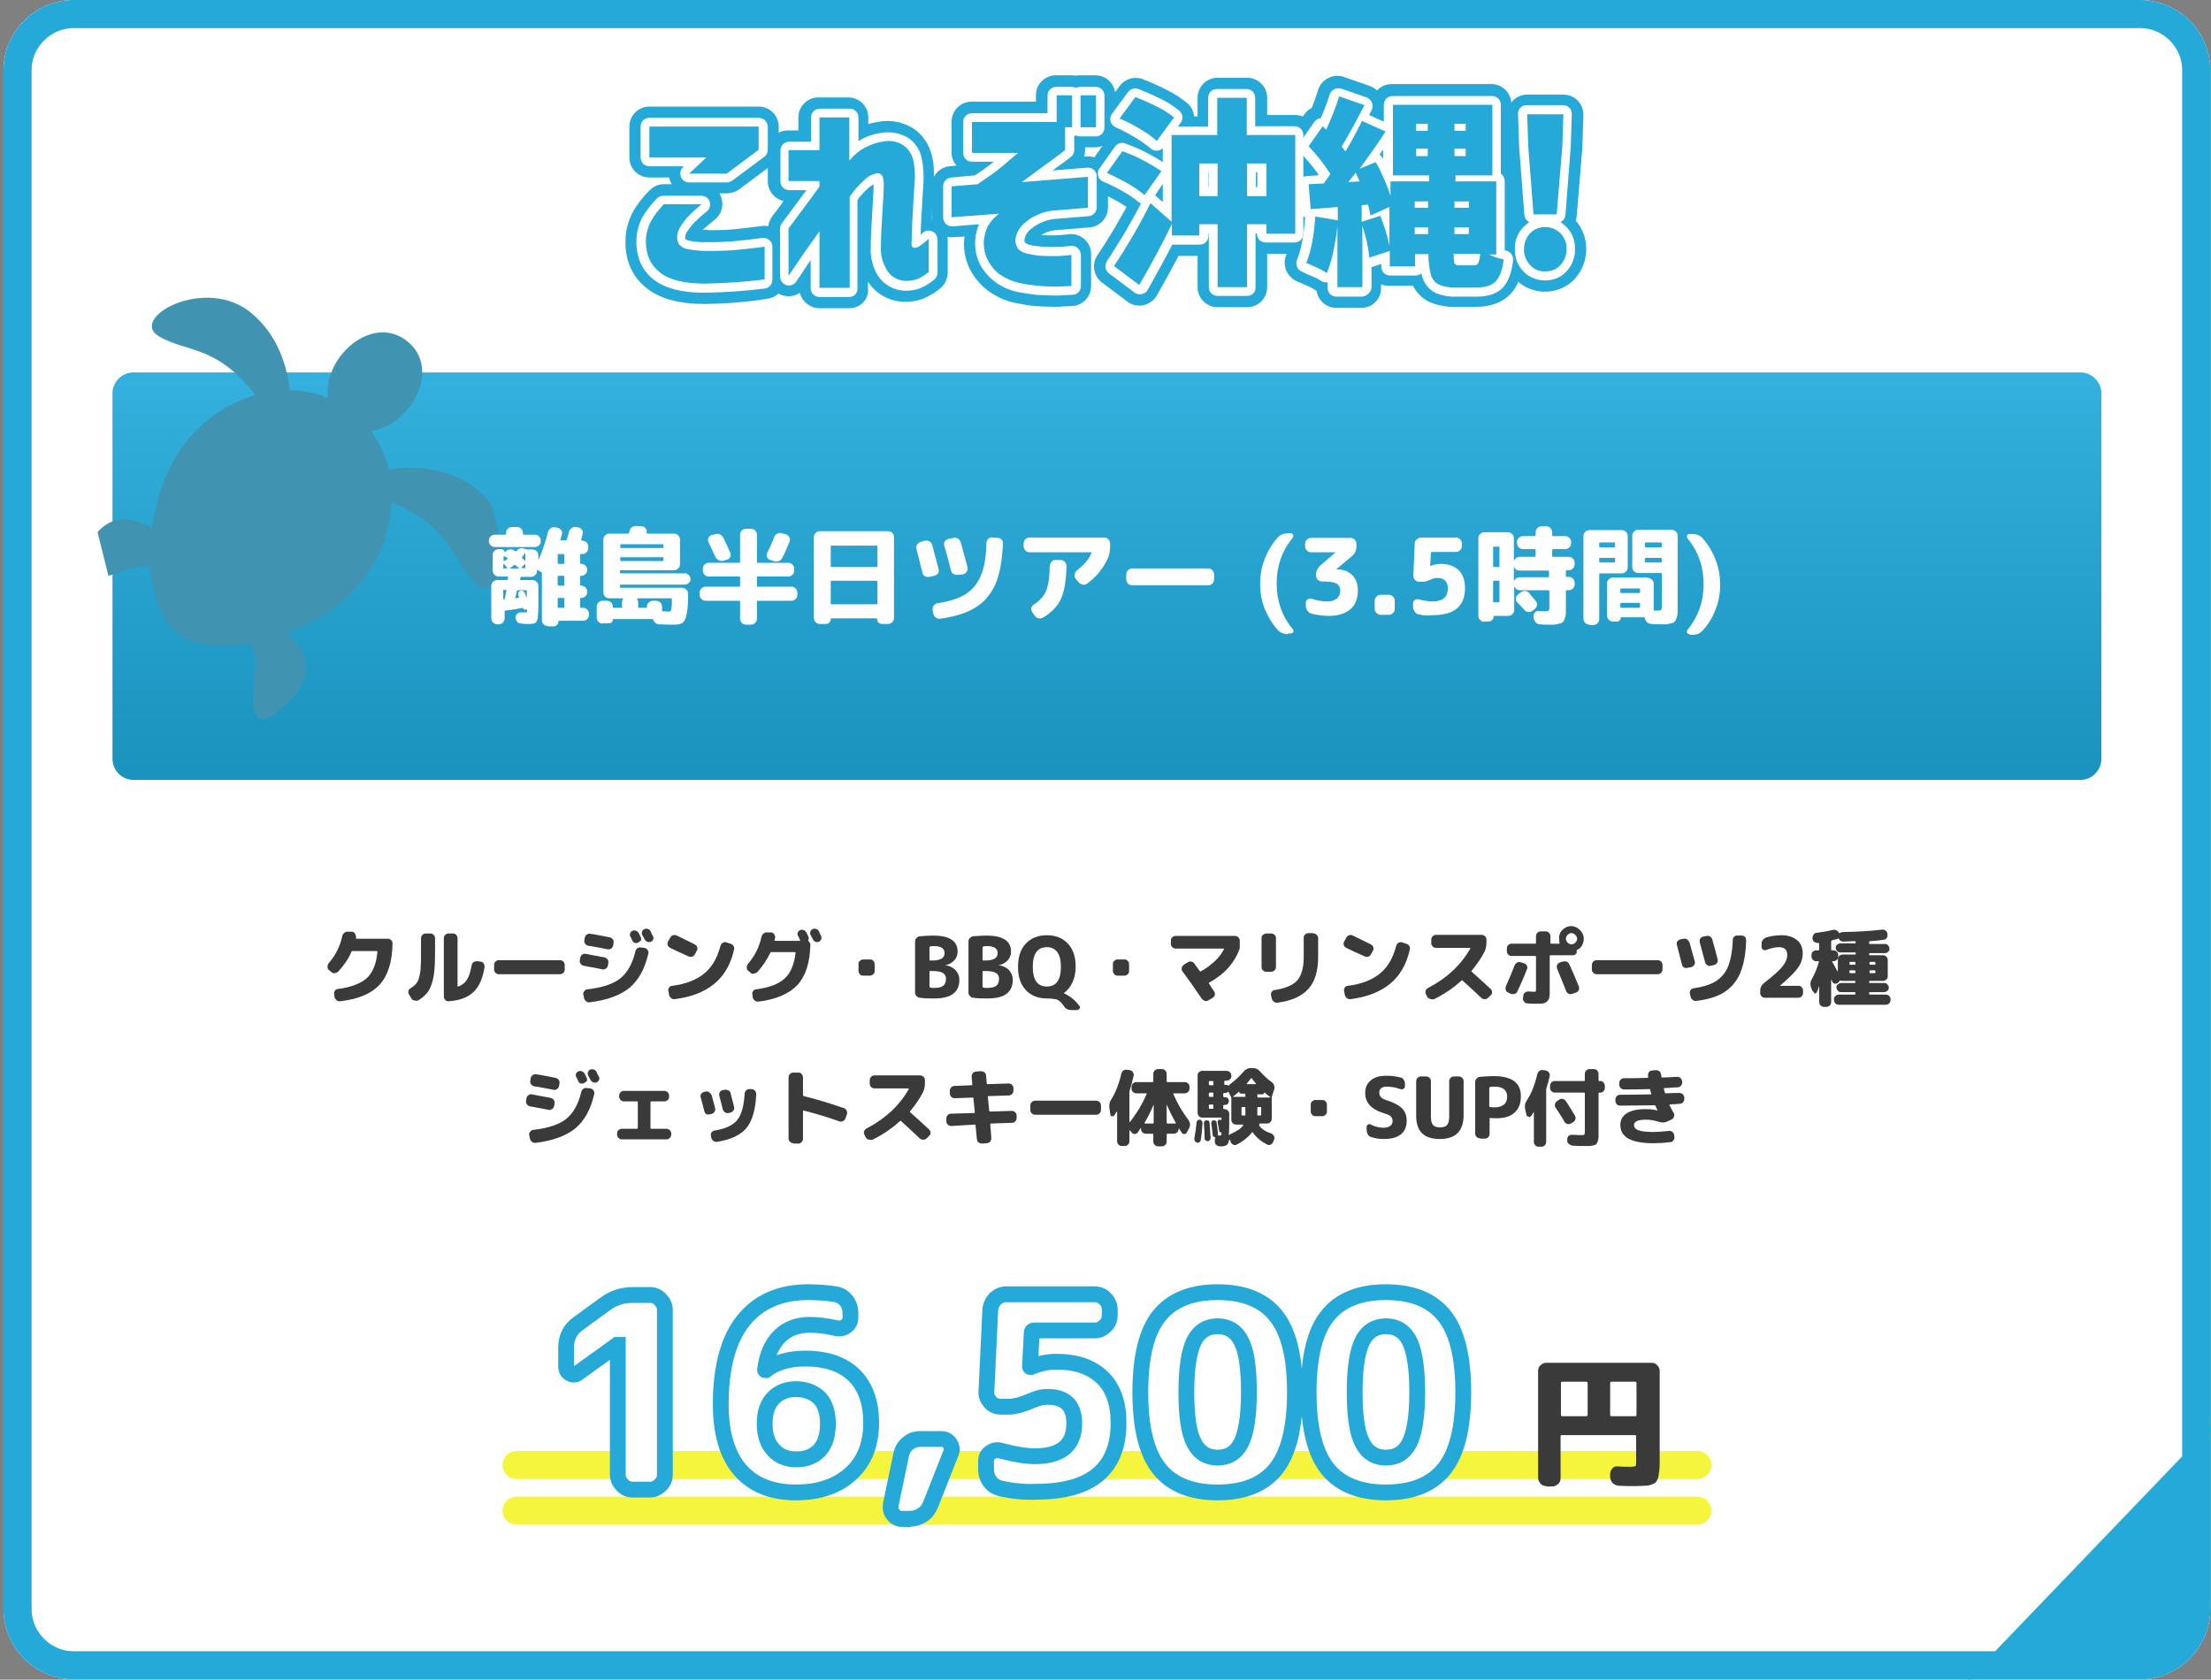 <?xml version="1.0" encoding="utf-8"?>
<!-- Generator: Adobe Illustrator 27.7.0, SVG Export Plug-In . SVG Version: 6.00 Build 0)  -->
<svg version="1.1" id="レイヤー_1" xmlns="http://www.w3.org/2000/svg" xmlns:xlink="http://www.w3.org/1999/xlink" x="0px"
	 y="0px" viewBox="0 0 629.2 478.1" style="enable-background:new 0 0 629.2 478.1;" xml:space="preserve">
<rect x="0" y="0" width="629.2" height="478.1" fill="#808080" stroke="none"/>
<style type="text/css">
	.st0{fill:#FFFFFF;}
	.st1{fill:none;stroke:#25A9D8;stroke-width:8;}
	.st2{fill:#25A9D8;}
	.st3{enable-background:new    ;}
	.st4{fill:#3A3A3A;}
	.st5{fill:#F5F53D;}
	.st6{fill:url(#長方形_297_00000076589532507549846920000007194943538574611842_);}
	.st7{clip-path:url(#SVGID_00000145032141650773884330000010811662101204566435_);}
	.st8{fill:#4094B1;}
	.st9{clip-path:url(#SVGID_00000008136135053159114020000007163282241840281747_);}
	.st10{fill:#3ACFCF;}
	.st11{fill:none;stroke:#25A9D8;stroke-width:4.5;}
</style>
<g id="グループ_477" transform="translate(-1008.891 -4813)">
	<g id="グループ_472" transform="translate(909.891 1183)">
		<g id="長方形_197" transform="translate(100 3630)">
			<path class="st0" d="M20,0h588c11,0,20,9,20,20v438c0,11-9,20-20,20H20c-11,0-20-9-20-20V20C0,9,9,0,20,0z"/>
			<path class="st1" d="M20,4h588c8.8,0,16,7.2,16,16v438c0,8.8-7.2,16-16,16H20c-8.8,0-16-7.2-16-16V20C4,11.2,11.2,4,20,4z"/>
		</g>
		<path id="パス_4209" class="st2" d="M728.2,4036l-8.7,64.1l-60.5,8L728.2,4036z"/>
	</g>
	<g class="st3">
		<path class="st4" d="M1103.2,5089.7l-0.7-0.6c-0.3-0.2-0.4-0.5-0.4-0.9c0-0.4,0.1-0.7,0.3-1c2-2.3,3.3-4.9,3.9-7.8
			c0.1-0.4,0.3-0.7,0.6-0.9c0.3-0.2,0.6-0.4,1-0.3l1.1,0c0.4,0,0.7,0.2,0.9,0.5c0.2,0.3,0.3,0.6,0.3,0.9c0,0.1,0,0.1,0,0.2
			c0,0.1,0,0.2,0,0.2c0,0.1,0,0.2,0.2,0.2h8.8c0.4,0,0.7,0.1,1,0.4c0.3,0.3,0.4,0.6,0.4,1c-0.1,5.2-1.3,9.1-3.7,11.7
			c-2.4,2.6-6.1,4.1-11.2,4.7c-0.4,0-0.7,0-1-0.3c-0.3-0.2-0.5-0.5-0.6-0.9l-0.1-0.8c-0.1-0.4,0-0.7,0.2-1c0.2-0.3,0.5-0.5,0.9-0.5
			c3.8-0.5,6.5-1.6,8.2-3.1c1.7-1.6,2.7-4.1,3-7.5c0-0.1-0.1-0.2-0.2-0.2h-6.9c-0.1,0-0.2,0.1-0.3,0.2c-0.8,2-2.1,3.8-3.7,5.6
			c-0.3,0.3-0.6,0.4-1,0.5S1103.5,5089.9,1103.2,5089.7z"/>
		<path class="st4" d="M1125.9,5097.1l-0.6-1c-0.2-0.3-0.2-0.6-0.2-1c0.1-0.4,0.3-0.6,0.6-0.8c0.7-0.4,1.2-0.8,1.6-1.3
			s0.7-1.1,0.9-1.9c0.2-0.8,0.4-1.8,0.4-2.9c0.1-1.1,0.1-2.6,0.1-4.5v-3.6c0-0.4,0.1-0.7,0.4-1c0.3-0.3,0.6-0.4,1-0.4h1.2
			c0.4,0,0.7,0.1,1,0.4c0.3,0.3,0.4,0.6,0.4,1v3.6c0,3-0.1,5.4-0.4,7.1c-0.3,1.8-0.8,3.1-1.4,4.2c-0.7,1-1.6,1.9-2.9,2.7
			c-0.3,0.2-0.7,0.2-1.1,0.1C1126.4,5097.7,1126.1,5097.5,1125.9,5097.1z M1136.5,5098c-0.4,0-0.7-0.1-0.9-0.4
			c-0.3-0.3-0.4-0.6-0.4-1v-16.5c0-0.4,0.1-0.7,0.4-1c0.3-0.3,0.6-0.4,0.9-0.4h1.3c0.4,0,0.7,0.1,0.9,0.4c0.3,0.3,0.4,0.6,0.4,1
			v13.6c0,0.1,0.1,0.2,0.2,0.1c1.1-0.4,1.9-1,2.5-2c0.6-0.9,1-2.3,1.3-4c0.1-0.4,0.2-0.7,0.5-0.9c0.3-0.2,0.6-0.3,1-0.3l1,0.1
			c0.4,0,0.7,0.2,0.9,0.5c0.2,0.3,0.3,0.6,0.3,1c-0.5,3.2-1.5,5.6-3.2,7.2S1139.5,5097.8,1136.5,5098z"/>
		<path class="st4" d="M1150.9,5090.3c-0.4,0-0.7-0.1-1-0.4c-0.3-0.3-0.4-0.6-0.4-1v-1.2c0-0.4,0.1-0.7,0.4-1s0.6-0.4,1-0.4h17.3
			c0.4,0,0.7,0.1,1,0.4c0.3,0.3,0.4,0.6,0.4,1v1.2c0,0.4-0.1,0.7-0.4,1c-0.3,0.3-0.6,0.4-1,0.4H1150.9z"/>
		<path class="st4" d="M1175,5087.9c-0.4-0.1-0.7-0.3-0.9-0.6c-0.2-0.3-0.3-0.7-0.2-1l0.1-0.7c0.1-0.4,0.3-0.7,0.6-0.9
			c0.3-0.2,0.7-0.3,1-0.2c1.4,0.3,3.2,0.6,5.3,1c0.4,0.1,0.7,0.3,0.9,0.6c0.2,0.3,0.3,0.7,0.2,1l-0.1,0.7c-0.1,0.4-0.3,0.7-0.6,0.9
			c-0.3,0.2-0.7,0.3-1,0.2C1178.7,5088.6,1176.9,5088.2,1175,5087.9z M1192.3,5082.8c0.4,0.1,0.7,0.3,0.9,0.6c0.2,0.3,0.3,0.6,0.2,1
			c-1,4.4-2.8,7.6-5.4,9.8c-2.6,2.1-6.4,3.5-11.3,4.1c-0.4,0-0.7,0-1-0.3c-0.3-0.2-0.5-0.5-0.6-0.9l-0.2-1c-0.1-0.4,0-0.7,0.3-1
			c0.2-0.3,0.5-0.5,0.9-0.5c4.2-0.5,7.3-1.5,9.3-3.1s3.5-4.2,4.3-7.7c0.1-0.4,0.3-0.7,0.6-0.9c0.3-0.2,0.7-0.3,1-0.2L1192.3,5082.8z
			 M1182.4,5079.8c0.4,0.1,0.7,0.3,0.9,0.6s0.3,0.7,0.2,1l-0.1,0.7c-0.1,0.4-0.3,0.7-0.6,0.9c-0.3,0.2-0.7,0.3-1,0.2
			c-2.1-0.4-4-0.8-5.5-1c-0.4-0.1-0.6-0.2-0.9-0.6c-0.2-0.3-0.3-0.6-0.2-1l0.1-0.7c0.1-0.4,0.3-0.7,0.6-0.9c0.3-0.2,0.7-0.3,1-0.2
			C1177.9,5078.9,1179.8,5079.3,1182.4,5079.8z M1190.5,5081.3c-0.3,0.1-0.6,0.2-0.9,0.1c-0.3-0.1-0.6-0.3-0.7-0.6
			c-0.1-0.1-0.2-0.4-0.3-0.6c-0.1-0.3-0.3-0.5-0.3-0.6c-0.2-0.3-0.2-0.6-0.1-0.9c0.1-0.3,0.3-0.6,0.6-0.7c0.3-0.2,0.6-0.2,1-0.1
			c0.3,0.1,0.6,0.3,0.8,0.6c0.1,0.1,0.2,0.4,0.3,0.6c0.1,0.3,0.3,0.5,0.3,0.6c0.2,0.3,0.2,0.6,0.1,1
			C1191,5080.9,1190.8,5081.1,1190.5,5081.3z M1194.8,5080.3c-0.1,0.3-0.3,0.6-0.6,0.7c-0.3,0.2-0.6,0.2-1,0.1
			c-0.3-0.1-0.6-0.3-0.8-0.6c-0.1-0.3-0.4-0.7-0.7-1.3c-0.2-0.3-0.2-0.6-0.1-1c0.1-0.3,0.3-0.6,0.6-0.7c0.3-0.2,0.7-0.2,1-0.1
			c0.4,0.1,0.6,0.3,0.8,0.6c0.1,0.2,0.2,0.4,0.3,0.7c0.2,0.3,0.3,0.5,0.3,0.6C1194.9,5079.6,1194.9,5080,1194.8,5080.3z"/>
		<path class="st4" d="M1199.6,5082.8c-0.3-0.2-0.6-0.4-0.7-0.8c-0.1-0.4-0.1-0.7,0.1-1l0.6-1.1c0.2-0.3,0.4-0.6,0.8-0.7
			c0.4-0.1,0.7-0.1,1.1,0.1c1.6,0.8,3.3,1.6,5.1,2.5c0.3,0.2,0.6,0.4,0.7,0.8s0.1,0.7-0.1,1l-0.6,1.1c-0.2,0.3-0.4,0.5-0.8,0.6
			c-0.4,0.1-0.7,0.1-1-0.1C1202.9,5084.4,1201.3,5083.6,1199.6,5082.8z M1216.7,5081.6c0.4,0.1,0.7,0.3,0.9,0.6
			c0.2,0.3,0.3,0.7,0.2,1c-0.9,4.2-2.8,7.5-5.6,9.8c-2.8,2.3-6.5,3.8-11.3,4.4c-0.4,0-0.7,0-1-0.3c-0.3-0.2-0.5-0.5-0.6-0.9
			l-0.2-1.1c-0.1-0.4,0-0.7,0.2-1c0.2-0.3,0.5-0.5,0.9-0.5c3.9-0.5,6.9-1.7,9.1-3.5c2.2-1.8,3.7-4.4,4.6-7.8
			c0.1-0.4,0.3-0.7,0.6-0.9s0.7-0.3,1-0.2L1216.7,5081.6z"/>
		<path class="st4" d="M1222.5,5089.9l-0.7-0.6c-0.3-0.2-0.4-0.5-0.4-0.9s0.1-0.7,0.3-1c2-2.3,3.3-4.9,3.9-7.8
			c0.1-0.4,0.3-0.7,0.6-0.9c0.3-0.2,0.6-0.4,1-0.3l1.1,0c0.4,0,0.7,0.2,0.9,0.5c0.2,0.3,0.3,0.6,0.3,0.9c0,0.1,0,0.2-0.1,0.4
			c0,0.2-0.1,0.3-0.1,0.4c0,0.1,0,0.2,0.2,0.2h7c0,0,0.1,0,0.1-0.1c0,0,0-0.1,0-0.1c-0.1-0.1-0.2-0.3-0.3-0.6
			c-0.1-0.3-0.2-0.4-0.3-0.6c-0.2-0.3-0.2-0.6-0.1-0.9c0.1-0.3,0.3-0.6,0.6-0.7c0.3-0.2,0.6-0.2,1-0.1c0.3,0.1,0.6,0.3,0.8,0.6
			c0.1,0.1,0.2,0.4,0.3,0.6c0.1,0.3,0.3,0.5,0.3,0.6c0.2,0.4,0.2,0.7,0,1.1c-0.1,0.1,0,0.2,0.1,0.3c0.3,0.3,0.5,0.6,0.5,1
			c-0.1,5.2-1.4,9-3.7,11.5c-2.4,2.5-6.1,4.1-11.1,4.7c-0.4,0-0.7,0-1-0.3c-0.3-0.2-0.5-0.5-0.6-0.9l-0.1-0.8c-0.1-0.4,0-0.7,0.2-1
			c0.2-0.3,0.5-0.5,0.9-0.5c3.7-0.5,6.4-1.5,8.1-3.1c1.7-1.5,2.7-4,3.1-7.3c0-0.1-0.1-0.2-0.2-0.2h-6.7c-0.1,0-0.2,0.1-0.3,0.2
			c-0.9,1.9-2.1,3.7-3.6,5.4c-0.3,0.3-0.6,0.4-1,0.5C1223.1,5090.3,1222.8,5090.2,1222.5,5089.9z M1240.3,5080.5
			c-0.1-0.3-0.4-0.7-0.7-1.3c-0.2-0.3-0.2-0.6-0.1-1c0.1-0.3,0.3-0.6,0.6-0.7c0.3-0.2,0.7-0.2,1-0.1c0.4,0.1,0.6,0.3,0.8,0.6
			c0.1,0.2,0.2,0.4,0.3,0.7s0.3,0.5,0.3,0.6c0.2,0.3,0.2,0.6,0.1,1c-0.1,0.3-0.3,0.6-0.6,0.7c-0.3,0.2-0.6,0.2-1,0.1
			C1240.7,5081,1240.5,5080.8,1240.3,5080.5z"/>
		<path class="st4" d="M1254.5,5090.7c-0.4,0-0.7-0.1-0.9-0.4c-0.3-0.3-0.4-0.6-0.4-0.9v-2c0-0.4,0.1-0.7,0.4-0.9
			c0.3-0.3,0.6-0.4,0.9-0.4h2c0.4,0,0.7,0.1,0.9,0.4c0.3,0.3,0.4,0.6,0.4,0.9v2c0,0.4-0.1,0.7-0.4,0.9c-0.3,0.3-0.6,0.4-0.9,0.4
			H1254.5z"/>
		<path class="st4" d="M1270.7,5097c-0.4,0-0.7-0.2-1-0.5c-0.3-0.3-0.4-0.6-0.4-1V5081c0-0.4,0.1-0.7,0.4-1c0.3-0.3,0.6-0.5,1-0.5
			c1.2-0.1,2.5-0.2,3.7-0.2c4.6,0,7,1.5,7,4.5c0,1-0.3,1.9-1,2.6s-1.5,1.2-2.6,1.3c0,0,0,0,0,0c0,0,0,0,0,0c1.3,0.2,2.3,0.7,3,1.4
			c0.7,0.8,1.1,1.7,1.1,2.8c0,1.8-0.6,3.1-1.8,4c-1.2,0.9-3,1.3-5.5,1.3C1273.4,5097.2,1272.1,5097.2,1270.7,5097z M1273.4,5082.7
			v3.5c0,0.1,0.1,0.2,0.2,0.2h0.6c2.3,0,3.5-0.7,3.5-2.1c0-1.3-1-2-2.9-2c-0.5,0-0.9,0-1.2,0.1
			C1273.4,5082.5,1273.4,5082.6,1273.4,5082.7z M1273.4,5089.6v4.2c0,0.1,0.1,0.2,0.2,0.3c0.3,0.1,0.7,0.1,1.2,0.1
			c1.1,0,2-0.2,2.5-0.6s0.8-1.1,0.8-2c0-1.5-1.2-2.2-3.6-2.2h-0.9C1273.4,5089.3,1273.4,5089.4,1273.4,5089.6z"/>
		<path class="st4" d="M1285.9,5097c-0.4,0-0.7-0.2-1-0.5c-0.3-0.3-0.4-0.6-0.4-1V5081c0-0.4,0.1-0.7,0.4-1c0.3-0.3,0.6-0.5,1-0.5
			c1.2-0.1,2.5-0.2,3.7-0.2c4.6,0,7,1.5,7,4.5c0,1-0.3,1.9-1,2.6s-1.5,1.2-2.6,1.3c0,0,0,0,0,0c0,0,0,0,0,0c1.3,0.2,2.3,0.7,3,1.4
			c0.7,0.8,1.1,1.7,1.1,2.8c0,1.8-0.6,3.1-1.8,4c-1.2,0.9-3,1.3-5.5,1.3C1288.5,5097.2,1287.2,5097.2,1285.9,5097z M1288.5,5082.7
			v3.5c0,0.1,0.1,0.2,0.2,0.2h0.6c2.3,0,3.5-0.7,3.5-2.1c0-1.3-1-2-2.9-2c-0.5,0-0.9,0-1.2,0.1
			C1288.6,5082.5,1288.5,5082.6,1288.5,5082.7z M1288.5,5089.6v4.2c0,0.1,0.1,0.2,0.2,0.3c0.3,0.1,0.7,0.1,1.2,0.1
			c1.1,0,2-0.2,2.5-0.6s0.8-1.1,0.8-2c0-1.5-1.2-2.2-3.6-2.2h-0.9C1288.6,5089.3,1288.5,5089.4,1288.5,5089.6z"/>
		<path class="st4" d="M1306.8,5097.2c-2.5,0-4.5-0.8-6-2.4c-1.5-1.6-2.2-3.8-2.2-6.6s0.7-5,2.2-6.6c1.5-1.6,3.5-2.4,6-2.4
			c2.5,0,4.5,0.8,6,2.4c1.5,1.6,2.2,3.8,2.2,6.6c0,1.6-0.3,3.1-0.9,4.4c-0.6,1.3-1.4,2.3-2.5,3.1c0,0,0,0,0,0c0,0,0,0,0,0
			c1.8,0.8,3.3,2,4.5,3.7c0.2,0.2,0.2,0.5,0,0.7s-0.4,0.4-0.7,0.4h-1.7c-0.9,0-1.6-0.4-2.1-1.2c-0.6-0.9-1.3-1.5-1.9-1.8
			C1309.2,5097.4,1308.2,5097.2,1306.8,5097.2z M1306.8,5082.6c-2.7,0-4,1.9-4,5.6s1.3,5.6,4,5.6c2.7,0,4-1.9,4-5.6
			S1309.4,5082.6,1306.8,5082.6z"/>
		<path class="st4" d="M1326.9,5090.7c-0.4,0-0.7-0.1-0.9-0.4c-0.3-0.3-0.4-0.6-0.4-0.9v-2c0-0.4,0.1-0.7,0.4-0.9
			c0.3-0.3,0.6-0.4,0.9-0.4h2c0.4,0,0.7,0.1,0.9,0.4c0.3,0.3,0.4,0.6,0.4,0.9v2c0,0.4-0.1,0.7-0.4,0.9c-0.3,0.3-0.6,0.4-0.9,0.4
			H1326.9z"/>
		<path class="st4" d="M1343.5,5083c-0.4,0-0.7-0.1-1-0.4s-0.4-0.6-0.4-1v-0.9c0-0.4,0.1-0.7,0.4-0.9c0.3-0.3,0.6-0.4,1-0.4h16.8
			c0.4,0,0.7,0.1,1,0.4c0.3,0.3,0.4,0.6,0.4,0.9v2.2c-0.7,2.1-1.8,3.9-3.2,5.5c-1.4,1.6-3.2,3-5.5,4.3c-0.1,0.1-0.1,0.1-0.1,0.2
			c0.1,0.2,0.4,0.5,0.7,1.1c0.4,0.5,0.6,0.9,0.8,1.2c0.2,0.3,0.3,0.6,0.2,1c-0.1,0.4-0.3,0.6-0.6,0.8l-1.2,0.7
			c-0.3,0.2-0.7,0.3-1,0.2s-0.7-0.3-0.9-0.6c-1.9-2.8-3.7-5.4-5.5-7.8c-0.2-0.3-0.3-0.6-0.2-1c0.1-0.4,0.2-0.6,0.6-0.9l1.1-0.7
			c0.3-0.2,0.7-0.3,1-0.2c0.4,0.1,0.7,0.2,0.9,0.6c0.5,0.7,1,1.4,1.5,2.1c0.1,0.1,0.2,0.1,0.3,0.1c1.5-0.8,2.8-1.8,4-2.9
			s2-2.3,2.6-3.4c0,0,0-0.1,0-0.1c0,0-0.1-0.1-0.1-0.1H1343.5z"/>
		<path class="st4" d="M1369.3,5089.6c-0.4,0-0.7-0.1-1-0.4s-0.4-0.6-0.4-1v-8.2c0-0.4,0.1-0.7,0.4-0.9s0.6-0.4,1-0.4h1.3
			c0.4,0,0.7,0.1,1,0.4c0.3,0.3,0.4,0.6,0.4,0.9v8.2c0,0.4-0.1,0.7-0.4,1c-0.3,0.3-0.6,0.4-1,0.4H1369.3z M1382.6,5078.7
			c0.4,0,0.7,0.1,1,0.4c0.3,0.3,0.4,0.6,0.4,0.9v5.4c0,4-0.9,7-2.8,9.1c-1.9,2.1-4.8,3.4-8.8,3.9c-0.4,0-0.7,0-1-0.3
			c-0.3-0.2-0.5-0.5-0.6-0.9l-0.2-0.9c-0.1-0.4,0-0.7,0.2-1s0.5-0.5,0.9-0.5c3.1-0.5,5.2-1.4,6.4-2.8c1.2-1.4,1.8-3.6,1.8-6.6v-5.5
			c0-0.4,0.1-0.7,0.4-0.9c0.3-0.3,0.6-0.4,1-0.4H1382.6z"/>
		<path class="st4" d="M1392,5082.8c-0.3-0.2-0.6-0.4-0.7-0.8c-0.1-0.4-0.1-0.7,0.1-1l0.6-1.1c0.2-0.3,0.4-0.6,0.8-0.7
			c0.4-0.1,0.7-0.1,1.1,0.1c1.6,0.8,3.3,1.6,5.1,2.5c0.3,0.2,0.6,0.4,0.7,0.8c0.1,0.4,0.1,0.7-0.1,1l-0.6,1.1
			c-0.2,0.3-0.4,0.5-0.8,0.6c-0.4,0.1-0.7,0.1-1-0.1C1395.3,5084.4,1393.7,5083.6,1392,5082.8z M1409,5081.6
			c0.4,0.1,0.7,0.3,0.9,0.6c0.2,0.3,0.3,0.7,0.2,1c-0.9,4.2-2.8,7.5-5.6,9.8s-6.5,3.8-11.3,4.4c-0.4,0-0.7,0-1-0.3
			c-0.3-0.2-0.5-0.5-0.6-0.9l-0.2-1.1c-0.1-0.4,0-0.7,0.2-1c0.2-0.3,0.5-0.5,0.9-0.5c3.9-0.5,6.9-1.7,9.1-3.5
			c2.2-1.8,3.7-4.4,4.6-7.8c0.1-0.4,0.3-0.7,0.6-0.9c0.3-0.2,0.7-0.3,1-0.2L1409,5081.6z"/>
		<path class="st4" d="M1415.1,5096.8l-0.4-0.8c-0.2-0.3-0.2-0.7-0.1-1s0.3-0.6,0.7-0.8c5.4-2.8,9.4-6.6,12-11.2c0,0,0-0.1,0-0.1
			c0,0-0.1-0.1-0.1-0.1h-9.6c-0.4,0-0.7-0.1-1-0.4c-0.3-0.3-0.4-0.6-0.4-1v-0.9c0-0.4,0.1-0.7,0.4-1c0.3-0.3,0.6-0.4,1-0.4h12.9
			c0.4,0,0.7,0.1,1,0.4c0.3,0.3,0.4,0.6,0.4,1v0.9c0,0.9-0.2,1.8-0.6,2.6c-1,1.9-2.2,3.6-3.6,5.3c-0.1,0.1-0.1,0.2,0,0.3
			c1.8,1.6,3.6,3.2,5.4,4.9c0.3,0.3,0.4,0.6,0.4,0.9c0,0.4-0.1,0.7-0.4,0.9l-0.7,0.7c-0.3,0.3-0.6,0.4-1,0.4c-0.4,0-0.7-0.1-1-0.4
			c-1.7-1.6-3.5-3.3-5.3-4.9c-0.1-0.1-0.2-0.1-0.3,0c-2.3,2.1-4.8,3.8-7.6,5.2c-0.4,0.2-0.7,0.2-1.1,0.1
			S1415.2,5097.1,1415.1,5096.8z"/>
		<path class="st4" d="M1438.1,5095.5c-0.4-0.1-0.6-0.4-0.7-0.7c-0.1-0.3-0.1-0.7,0-1c1-2.2,1.8-4.2,2.5-6c0.1-0.4,0.4-0.6,0.7-0.8
			c0.3-0.2,0.7-0.2,1.1-0.1l0.9,0.3c0.4,0.1,0.6,0.3,0.8,0.7c0.2,0.3,0.2,0.7,0,1c-0.7,1.9-1.6,4-2.7,6.3c-0.2,0.4-0.4,0.6-0.8,0.7
			c-0.4,0.1-0.7,0.1-1.1,0L1438.1,5095.5z M1453.5,5077.7c0.7-0.7,1.6-1.1,2.5-1.1s1.8,0.4,2.5,1.1s1.1,1.6,1.1,2.5
			c0,0.7-0.2,1.3-0.5,1.9c-0.3,0.6-0.8,1-1.4,1.3c-0.1,0-0.2,0.1-0.1,0.3c0,0,0,0.1,0,0.1c0,0,0,0.1,0,0.1c0,0.3-0.1,0.5-0.3,0.7
			s-0.4,0.3-0.7,0.3h-6.5c-0.1,0-0.2,0.1-0.2,0.2v9.5c0,1,0,1.7-0.1,2.2c-0.1,0.5-0.2,0.8-0.6,1.2c-0.3,0.3-0.7,0.5-1.1,0.6
			c-0.5,0.1-1.2,0.1-2.1,0.1c-0.6,0-1.4,0-2.5-0.1c-0.4,0-0.7-0.2-0.9-0.5c-0.2-0.3-0.4-0.6-0.3-1l0.1-0.7c0-0.4,0.2-0.7,0.5-0.9
			c0.3-0.2,0.6-0.3,1-0.3c0.6,0,1,0.1,1.3,0.1c0.4,0,0.6,0,0.7-0.1s0.1-0.4,0.1-0.9v-9c0-0.1-0.1-0.2-0.2-0.2h-6.7
			c-0.4,0-0.7-0.1-1-0.4c-0.3-0.3-0.4-0.6-0.4-1v-0.7c0-0.4,0.1-0.7,0.4-1c0.3-0.3,0.6-0.4,1-0.4h6.7c0.1,0,0.2-0.1,0.2-0.2v-1.9
			c0-0.4,0.1-0.7,0.4-1c0.3-0.3,0.6-0.4,1-0.4h1.3c0.4,0,0.7,0.1,1,0.4s0.4,0.6,0.4,1v1.9c0,0.1,0.1,0.2,0.2,0.2h2.3
			c0.1,0,0.2-0.1,0.1-0.2c-0.1-0.3-0.1-0.6-0.1-1C1452.5,5079.2,1452.8,5078.4,1453.5,5077.7z M1456.3,5095.9c-0.4,0.1-0.7,0.1-1,0
			c-0.3-0.2-0.6-0.4-0.7-0.8c-0.8-2-1.7-4.2-2.6-6.4c-0.1-0.3-0.1-0.7,0-1c0.1-0.3,0.4-0.6,0.7-0.7l0.9-0.3c0.4-0.1,0.7-0.1,1.1,0
			c0.4,0.2,0.6,0.4,0.8,0.8c1,2.2,1.9,4.3,2.7,6.3c0.1,0.4,0.1,0.7,0,1c-0.2,0.3-0.4,0.6-0.8,0.7L1456.3,5095.9z M1455,5081.3
			c0.3,0.3,0.7,0.5,1.1,0.5c0.4,0,0.8-0.2,1.1-0.5c0.3-0.3,0.5-0.7,0.5-1.1c0-0.4-0.2-0.8-0.5-1.1c-0.3-0.3-0.7-0.5-1.1-0.5
			c-0.4,0-0.8,0.2-1.1,0.5c-0.3,0.3-0.5,0.7-0.5,1.1C1454.5,5080.6,1454.7,5081,1455,5081.3z"/>
		<path class="st4" d="M1463.3,5090.3c-0.4,0-0.7-0.1-1-0.4c-0.3-0.3-0.4-0.6-0.4-1v-1.2c0-0.4,0.1-0.7,0.4-1c0.3-0.3,0.6-0.4,1-0.4
			h17.3c0.4,0,0.7,0.1,1,0.4c0.3,0.3,0.4,0.6,0.4,1v1.2c0,0.4-0.1,0.7-0.4,1c-0.3,0.3-0.6,0.4-1,0.4H1463.3z"/>
		<path class="st4" d="M1487.5,5087.4c-0.6-2.4-1.1-4.2-1.4-5.4c-0.1-0.4-0.1-0.7,0.1-1c0.2-0.3,0.5-0.5,0.8-0.6l1-0.2
			c0.4-0.1,0.7,0,1,0.2c0.3,0.2,0.5,0.5,0.7,0.9c0.5,1.8,1,3.6,1.5,5.4c0.1,0.4,0,0.7-0.2,1c-0.2,0.3-0.5,0.5-0.9,0.6l-1.1,0.2
			c-0.4,0.1-0.7,0-1-0.2S1487.6,5087.8,1487.5,5087.4z M1505.8,5080.8c-0.1,3.8-0.7,6.8-1.7,9.2c-1,2.3-2.5,4.1-4.5,5.4
			s-4.7,2.1-8,2.5c-0.4,0-0.7,0-1-0.3c-0.3-0.2-0.5-0.5-0.6-0.9l-0.2-0.9c-0.1-0.4,0-0.7,0.2-1c0.2-0.3,0.5-0.5,0.9-0.5
			c2.7-0.4,4.9-1.1,6.4-2.1c1.5-1,2.7-2.4,3.4-4.2c0.7-1.8,1.2-4.3,1.3-7.5c0-0.4,0.2-0.7,0.4-0.9c0.3-0.2,0.6-0.4,1-0.3l1.2,0
			c0.4,0,0.7,0.2,1,0.5C1505.7,5080.1,1505.8,5080.4,1505.8,5080.8z M1495.7,5087.9c-0.4,0.1-0.7,0-1-0.2c-0.3-0.2-0.5-0.5-0.6-0.9
			c-0.6-2.2-1.1-4.1-1.5-5.6c-0.1-0.4,0-0.7,0.1-1c0.2-0.3,0.5-0.5,0.8-0.6l1.1-0.2c0.4-0.1,0.7,0,1,0.2s0.5,0.5,0.6,0.9
			c0.7,2.5,1.2,4.4,1.5,5.6c0.1,0.4,0,0.7-0.2,1s-0.5,0.5-0.9,0.6L1495.7,5087.9z"/>
		<path class="st4" d="M1511.2,5097c-0.4,0-0.7-0.1-1-0.4c-0.3-0.3-0.4-0.6-0.4-1v-0.6c0-0.9,0.4-1.6,1.1-2.2
			c2.7-2.1,4.5-3.7,5.3-4.8c0.9-1.1,1.3-2.2,1.3-3.2c0-1.5-0.8-2.2-2.4-2.2c-1,0-2.2,0.3-3.6,0.8c-0.3,0.1-0.6,0.1-0.9-0.1
			c-0.3-0.2-0.4-0.4-0.4-0.7v-1c0-0.4,0.1-0.8,0.4-1.1c0.2-0.3,0.6-0.5,1-0.7c1.5-0.4,2.9-0.6,4.2-0.6c1.9,0,3.4,0.5,4.5,1.4
			s1.6,2.2,1.6,3.8c0,1.4-0.4,2.7-1.3,4c-0.9,1.3-2.6,3-5.2,5.2c0,0,0,0,0,0c0,0,0,0,0,0h5.3c0.4,0,0.7,0.1,0.9,0.4
			c0.3,0.3,0.4,0.6,0.4,1v0.6c0,0.4-0.1,0.7-0.4,1c-0.3,0.3-0.6,0.4-0.9,0.4H1511.2z"/>
		<path class="st4" d="M1524.7,5095.1l-0.4-1c-0.3-0.8-0.3-1.6,0.2-2.4c0.9-1.6,1.5-3.2,2-4.9c0-0.1,0-0.2-0.1-0.2h-0.6
			c-0.4,0-0.7-0.1-1-0.4c-0.3-0.3-0.4-0.6-0.4-1v-0.4c0-0.4,0.1-0.7,0.4-0.9c0.3-0.3,0.6-0.4,1-0.4h0.6c0.1,0,0.2-0.1,0.2-0.2v-1.7
			c0-0.1-0.1-0.2-0.2-0.2c0,0-0.1,0-0.1,0c0,0-0.1,0-0.1,0c-0.4,0-0.7-0.1-1-0.3s-0.5-0.6-0.5-0.9l0-0.2c0-0.4,0.1-0.7,0.3-1
			c0.2-0.3,0.5-0.5,0.9-0.5c1.5-0.2,3-0.4,4.5-0.8c0.4-0.1,0.7-0.1,1.1,0.1c0.3,0.2,0.6,0.4,0.7,0.7c0,0,0,0.1,0.1,0.1s0.1,0,0.1,0
			c0.3-0.2,0.6-0.3,0.9-0.3c4.3-0.1,8.1-0.3,11.2-0.7c0.4,0,0.7,0,1,0.3c0.3,0.2,0.5,0.5,0.5,0.9l0,0.2c0.1,0.4,0,0.7-0.2,1
			c-0.2,0.3-0.5,0.5-0.9,0.5c-1.2,0.2-2.5,0.3-3.9,0.4c-0.1,0-0.2,0.1-0.2,0.2v0.4c0,0.1,0.1,0.2,0.2,0.2h4.3c0.4,0,0.7,0.1,0.9,0.4
			s0.4,0.5,0.4,0.9s-0.1,0.7-0.4,0.9c-0.2,0.2-0.5,0.4-0.9,0.4h-4.3c-0.1,0-0.2,0.1-0.2,0.2v0.2c0,0.1,0.1,0.2,0.2,0.2h3.7
			c0.4,0,0.7,0.1,1,0.4c0.3,0.3,0.4,0.6,0.4,1v4.6c0,0.4-0.1,0.7-0.4,0.9c-0.3,0.3-0.6,0.4-1,0.4h-3.7c-0.1,0-0.2,0.1-0.2,0.2v0.2
			c0,0.1,0.1,0.2,0.2,0.2h4.1c0.4,0,0.7,0.1,0.9,0.4s0.4,0.5,0.4,0.9c0,0.4-0.1,0.7-0.4,0.9s-0.5,0.4-0.9,0.4h-4.1
			c-0.1,0-0.2,0.1-0.2,0.2v0.3c0,0.1,0.1,0.2,0.2,0.2h4.5c0.4,0,0.7,0.1,1,0.4c0.3,0.3,0.4,0.6,0.4,0.9v0.2c0,0.4-0.1,0.7-0.4,1
			c-0.3,0.3-0.6,0.4-1,0.4h-13.3c-0.4,0-0.7-0.1-1-0.4c-0.3-0.3-0.4-0.6-0.4-1v-0.2c0-0.4,0.1-0.7,0.4-0.9c0.3-0.3,0.6-0.4,1-0.4
			h4.5c0.1,0,0.2-0.1,0.2-0.2v-0.3c0-0.1-0.1-0.2-0.2-0.2h-3.9c-0.4,0-0.7-0.1-0.9-0.4s-0.4-0.5-0.4-0.9c0-0.4,0.1-0.7,0.4-0.9
			s0.5-0.4,0.9-0.4h3.9c0.1,0,0.2-0.1,0.2-0.2v-0.2c0-0.1-0.1-0.2-0.2-0.2h-1.6h-1.9c-0.2,0-0.4,0-0.6-0.1c-0.1,0-0.2,0-0.2,0.1
			c-0.1,0.2-0.3,0.4-0.5,0.6c-0.3,0.2-0.6,0.2-0.9,0.2c-0.3-0.1-0.6-0.3-0.7-0.6c0-0.1-0.1-0.2-0.1-0.3c0-0.1-0.1-0.2-0.1-0.2
			c0,0-0.1,0-0.1,0v6.3c0,0.4-0.1,0.7-0.4,1c-0.3,0.3-0.6,0.4-1,0.4h-0.6c-0.4,0-0.7-0.1-1-0.4c-0.3-0.3-0.4-0.6-0.4-1v-4.6
			c0,0,0,0,0,0c0,0,0,0,0,0c-0.2,0.7-0.4,1.3-0.7,1.8c-0.1,0.3-0.3,0.4-0.6,0.4C1525.1,5095.4,1524.9,5095.3,1524.7,5095.1z
			 M1530,5081v2.3c0,0.1,0.1,0.2,0.2,0.2h0.4c0.4,0,0.7,0.1,1,0.4c0.3,0.3,0.4,0.6,0.4,0.9v0.4c0,0.4-0.1,0.7-0.4,1
			c-0.3,0.3-0.6,0.4-1,0.4h-0.2c0,0-0.1,0-0.1,0.1s0,0.1,0,0.1c0.2,0.3,0.5,0.8,0.8,1.4c0.3,0.6,0.6,1.1,0.7,1.3c0,0,0,0,0.1,0
			c0,0,0,0,0,0v-3.4c0-0.4,0.1-0.7,0.4-1c0.3-0.3,0.6-0.4,1-0.4h3.5c0.1,0,0.2-0.1,0.2-0.2v-0.2c0-0.1-0.1-0.2-0.2-0.2h-4.2
			c-0.4,0-0.7-0.1-0.9-0.4c-0.2-0.2-0.4-0.5-0.4-0.9s0.1-0.7,0.4-0.9s0.5-0.4,0.9-0.4h4.2c0.1,0,0.2-0.1,0.2-0.2v-0.2
			c0-0.1-0.1-0.2-0.2-0.2c-0.1,0-1.2,0-3.4,0.1c-0.6,0-1-0.3-1.2-0.8c0-0.1-0.1-0.1-0.2-0.1c-0.1,0.1-0.2,0.2-0.4,0.2
			c-0.3,0.1-0.7,0.2-1.2,0.3C1530.1,5080.8,1530,5080.8,1530,5081z M1536.9,5087.4v-0.4c0-0.1-0.1-0.2-0.2-0.2h-1.3
			c-0.1,0-0.2,0.1-0.2,0.2v0.4c0,0.1,0.1,0.2,0.2,0.2h1.3C1536.9,5087.6,1536.9,5087.5,1536.9,5087.4z M1536.9,5089.8v-0.4
			c0-0.1-0.1-0.2-0.2-0.2h-1.3c-0.1,0-0.2,0.1-0.2,0.2v0.4c0,0.1,0.1,0.2,0.2,0.2h1.3C1536.9,5090,1536.9,5089.9,1536.9,5089.8z
			 M1540.9,5087v0.4c0,0.1,0.1,0.2,0.2,0.2h1.3c0.1,0,0.2-0.1,0.2-0.2v-0.4c0-0.1-0.1-0.2-0.2-0.2h-1.3
			C1540.9,5086.8,1540.9,5086.9,1540.9,5087z M1540.9,5089.4v0.4c0,0.1,0.1,0.2,0.2,0.2h1.3c0.1,0,0.2-0.1,0.2-0.2v-0.4
			c0-0.1-0.1-0.2-0.2-0.2h-1.3C1540.9,5089.2,1540.9,5089.3,1540.9,5089.4z"/>
	</g>
	<g class="st3">
		<path class="st4" d="M1159.7,5127.9c-0.4-0.1-0.7-0.3-0.9-0.6c-0.2-0.3-0.3-0.7-0.2-1l0.1-0.7c0.1-0.4,0.3-0.7,0.6-0.9
			c0.3-0.2,0.7-0.3,1-0.2c1.4,0.3,3.2,0.6,5.3,1c0.4,0.1,0.7,0.3,0.9,0.6c0.2,0.3,0.3,0.7,0.2,1l-0.1,0.7c-0.1,0.4-0.3,0.7-0.6,0.9
			c-0.3,0.2-0.7,0.3-1,0.2C1163.3,5128.6,1161.5,5128.2,1159.7,5127.9z M1176.9,5122.8c0.4,0.1,0.7,0.3,0.9,0.6
			c0.2,0.3,0.3,0.6,0.2,1c-1,4.4-2.8,7.6-5.4,9.8c-2.6,2.1-6.4,3.5-11.3,4.1c-0.4,0-0.7,0-1-0.3c-0.3-0.2-0.5-0.5-0.6-0.9l-0.2-1
			c-0.1-0.4,0-0.7,0.3-1c0.2-0.3,0.5-0.5,0.9-0.5c4.2-0.5,7.3-1.5,9.3-3.1s3.5-4.2,4.3-7.7c0.1-0.4,0.3-0.7,0.6-0.9
			c0.3-0.2,0.7-0.3,1-0.2L1176.9,5122.8z M1167,5119.8c0.4,0.1,0.7,0.3,0.9,0.6s0.3,0.7,0.2,1l-0.1,0.7c-0.1,0.4-0.3,0.7-0.6,0.9
			c-0.3,0.2-0.7,0.3-1,0.2c-2.1-0.4-4-0.8-5.5-1c-0.4-0.1-0.6-0.2-0.9-0.6c-0.2-0.3-0.3-0.6-0.2-1l0.1-0.7c0.1-0.4,0.3-0.7,0.6-0.9
			c0.3-0.2,0.7-0.3,1-0.2C1162.6,5118.9,1164.4,5119.3,1167,5119.8z M1175.1,5121.3c-0.3,0.1-0.6,0.2-0.9,0.1
			c-0.3-0.1-0.6-0.3-0.7-0.6c-0.1-0.1-0.2-0.4-0.3-0.6c-0.1-0.3-0.3-0.5-0.3-0.6c-0.2-0.3-0.2-0.6-0.1-0.9c0.1-0.3,0.3-0.6,0.6-0.7
			c0.3-0.2,0.6-0.2,1-0.1c0.3,0.1,0.6,0.3,0.8,0.6c0.1,0.1,0.2,0.4,0.3,0.6c0.1,0.3,0.3,0.5,0.3,0.6c0.2,0.3,0.2,0.6,0.1,1
			C1175.7,5120.9,1175.4,5121.1,1175.1,5121.3z M1179.4,5120.3c-0.1,0.3-0.3,0.6-0.6,0.7c-0.3,0.2-0.6,0.2-1,0.1
			c-0.3-0.1-0.6-0.3-0.8-0.6c-0.1-0.3-0.4-0.7-0.7-1.3c-0.2-0.3-0.2-0.6-0.1-1c0.1-0.3,0.3-0.6,0.6-0.7c0.3-0.2,0.7-0.2,1-0.1
			c0.4,0.1,0.6,0.3,0.8,0.6c0.1,0.2,0.2,0.4,0.3,0.7c0.2,0.3,0.3,0.5,0.3,0.6C1179.5,5119.6,1179.5,5120,1179.4,5120.3z"/>
		<path class="st4" d="M1185.9,5137.3c-0.4,0-0.7-0.1-1-0.4c-0.3-0.3-0.4-0.6-0.4-1v-0.3c0-0.4,0.1-0.7,0.4-0.9
			c0.3-0.3,0.6-0.4,1-0.4h4.3c0.1,0,0.2-0.1,0.2-0.2v-7.4c0-0.1-0.1-0.2-0.2-0.2h-3.7c-0.4,0-0.7-0.1-1-0.4
			c-0.3-0.3-0.4-0.6-0.4-0.9v-0.3c0-0.4,0.1-0.7,0.4-1c0.3-0.3,0.6-0.4,1-0.4h11.4c0.4,0,0.7,0.1,1,0.4s0.4,0.6,0.4,1v0.3
			c0,0.4-0.1,0.7-0.4,0.9c-0.3,0.3-0.6,0.4-1,0.4h-3.7c-0.1,0-0.2,0.1-0.2,0.2v7.4c0,0.1,0.1,0.2,0.2,0.2h4.3c0.4,0,0.7,0.1,1,0.4
			c0.3,0.3,0.4,0.6,0.4,0.9v0.3c0,0.4-0.1,0.7-0.4,1c-0.3,0.3-0.6,0.4-1,0.4H1185.9z"/>
		<path class="st4" d="M1209.3,5129.2c-0.4-1.6-0.7-2.9-1-3.8c-0.1-0.4-0.1-0.7,0.1-1c0.2-0.3,0.5-0.5,0.8-0.6l0.5-0.1
			c0.4-0.1,0.7,0,1,0.2c0.3,0.2,0.5,0.5,0.7,0.8c0.4,1.6,0.8,2.8,1,3.8c0.1,0.4,0,0.7-0.2,1s-0.5,0.5-0.9,0.6l-0.6,0.1
			c-0.4,0.1-0.7,0-1-0.2C1209.6,5129.9,1209.4,5129.6,1209.3,5129.2z M1224.1,5124.5c-0.2,4.3-1.1,7.5-2.8,9.6
			c-1.7,2-4.5,3.3-8.3,3.9c-0.4,0.1-0.7,0-1.1-0.3c-0.3-0.2-0.5-0.5-0.6-0.9l-0.1-0.5c-0.1-0.4,0-0.7,0.2-1c0.2-0.3,0.5-0.5,0.9-0.5
			c3-0.5,5.2-1.5,6.4-3c1.2-1.5,1.9-4,2.1-7.5c0-0.4,0.2-0.7,0.4-0.9c0.3-0.3,0.6-0.4,0.9-0.4l0.7,0c0.4,0,0.7,0.2,1,0.5
			C1224,5123.8,1224.1,5124.1,1224.1,5124.5z M1216.2,5129.8c-0.4,0.1-0.7,0-1-0.2c-0.3-0.2-0.5-0.5-0.6-0.8c0-0.1-0.4-1.4-1-3.9
			c-0.1-0.4,0-0.7,0.1-1s0.5-0.5,0.8-0.6l0.6-0.1c0.4-0.1,0.7,0,1.1,0.2s0.6,0.5,0.6,0.8c0.4,1.6,0.8,3,1,3.9c0.1,0.4,0,0.7-0.2,1
			s-0.5,0.5-0.9,0.6L1216.2,5129.8z"/>
		<path class="st4" d="M1234.7,5138.4c-0.4,0-0.7-0.1-1-0.4c-0.3-0.3-0.4-0.6-0.4-1v-17.3c0-0.4,0.1-0.7,0.4-1
			c0.3-0.3,0.6-0.4,1-0.4h1.4c0.4,0,0.7,0.1,0.9,0.4c0.3,0.3,0.4,0.6,0.4,1v5c0,0.1,0.1,0.2,0.2,0.3c3.8,0.9,7.6,2.1,11.4,3.4
			c0.4,0.1,0.6,0.3,0.8,0.7c0.2,0.3,0.2,0.7,0.1,1.1l-0.4,1.1c-0.1,0.4-0.4,0.6-0.7,0.8c-0.3,0.2-0.7,0.2-1,0.1
			c-3.3-1.2-6.7-2.2-10.2-3.1c-0.1,0-0.2,0-0.2,0.2v7.8c0,0.4-0.1,0.7-0.4,1c-0.3,0.3-0.6,0.4-0.9,0.4H1234.7z"/>
		<path class="st4" d="M1255.3,5136.8l-0.4-0.8c-0.2-0.3-0.2-0.7-0.1-1s0.3-0.6,0.7-0.8c5.4-2.8,9.4-6.6,12-11.2c0,0,0-0.1,0-0.1
			c0,0-0.1-0.1-0.1-0.1h-9.6c-0.4,0-0.7-0.1-1-0.4c-0.3-0.3-0.4-0.6-0.4-1v-0.9c0-0.4,0.1-0.7,0.4-1c0.3-0.3,0.6-0.4,1-0.4h12.9
			c0.4,0,0.7,0.1,1,0.4c0.3,0.3,0.4,0.6,0.4,1v0.9c0,0.9-0.2,1.8-0.6,2.6c-1,1.9-2.2,3.6-3.6,5.3c-0.1,0.1-0.1,0.2,0,0.3
			c1.8,1.6,3.6,3.2,5.4,4.9c0.3,0.3,0.4,0.6,0.4,0.9c0,0.4-0.1,0.7-0.4,0.9l-0.7,0.7c-0.3,0.3-0.6,0.4-1,0.4s-0.7-0.1-1-0.4
			c-1.7-1.6-3.5-3.3-5.3-4.9c-0.1-0.1-0.2-0.1-0.3,0c-2.3,2.1-4.8,3.8-7.6,5.2c-0.4,0.2-0.7,0.2-1.1,0.1
			C1255.8,5137.4,1255.5,5137.1,1255.3,5136.8z"/>
		<path class="st4" d="M1279.6,5133.5c-0.4,0-0.7-0.1-1-0.4c-0.3-0.3-0.4-0.6-0.4-0.9l0-0.8c0-0.4,0.1-0.7,0.4-1
			c0.3-0.3,0.6-0.4,0.9-0.4l6.6-0.2c0.1,0,0.2-0.1,0.2-0.2l-0.4-4c0-0.1-0.1-0.2-0.2-0.2l-5.1,0.2c-0.4,0-0.7-0.1-1-0.4
			c-0.3-0.3-0.4-0.6-0.4-0.9l0-0.8c0-0.4,0.1-0.7,0.4-1c0.3-0.3,0.6-0.4,0.9-0.4l4.9-0.2c0.1,0,0.2-0.1,0.2-0.2l-0.2-2.2
			c0-0.4,0.1-0.7,0.3-1c0.2-0.3,0.5-0.4,0.9-0.5l1.4-0.1c0.4,0,0.7,0.1,1,0.3s0.5,0.6,0.5,0.9l0.2,2.3c0,0.1,0.1,0.2,0.2,0.2l6-0.2
			c0.4,0,0.7,0.1,1,0.4c0.3,0.3,0.4,0.6,0.4,0.9l0,0.7c0,0.4-0.1,0.7-0.4,1c-0.3,0.3-0.6,0.4-0.9,0.4l-5.8,0.2
			c-0.1,0-0.2,0.1-0.2,0.2l0.4,4c0,0.1,0.1,0.2,0.2,0.2l6.2-0.2c0.4,0,0.7,0.1,1,0.4c0.3,0.3,0.4,0.6,0.4,0.9l0,0.7
			c0,0.4-0.1,0.7-0.4,1c-0.3,0.3-0.6,0.4-0.9,0.4l-6,0.2c-0.1,0-0.2,0.1-0.2,0.2l0.3,3.9c0,0.4-0.1,0.7-0.3,1
			c-0.2,0.3-0.5,0.4-0.9,0.5l-1.4,0.1c-0.4,0-0.7-0.1-1-0.3c-0.3-0.2-0.5-0.6-0.5-0.9l-0.4-4c0-0.1-0.1-0.2-0.2-0.2L1279.6,5133.5z"
			/>
		<path class="st4" d="M1303.5,5130.3c-0.4,0-0.7-0.1-1-0.4c-0.3-0.3-0.4-0.6-0.4-1v-1.2c0-0.4,0.1-0.7,0.4-1s0.6-0.4,1-0.4h17.3
			c0.4,0,0.7,0.1,1,0.4c0.3,0.3,0.4,0.6,0.4,1v1.2c0,0.4-0.1,0.7-0.4,1c-0.3,0.3-0.6,0.4-1,0.4H1303.5z"/>
		<path class="st4" d="M1324.9,5130.4l-0.3-2c-0.1-0.8,0-1.7,0.5-2.4c1.2-1.9,2.2-4.4,2.9-7.4c0.1-0.4,0.3-0.7,0.6-0.9
			s0.7-0.3,1-0.2l0.8,0.1c0.4,0.1,0.7,0.2,0.9,0.6s0.3,0.6,0.2,1c-0.3,1.4-0.7,2.8-1.1,4.1c0,0.1-0.1,0.3-0.1,0.4v8.6
			c0,0,0,0.1,0,0.1c0,0,0.1,0,0.1,0c2-2.5,3.6-5.2,4.8-8c0.1-0.1,0-0.2-0.1-0.2h-2.8c-0.4,0-0.7-0.1-1-0.4c-0.3-0.3-0.4-0.6-0.4-1
			v-0.4c0-0.4,0.1-0.7,0.4-1c0.3-0.3,0.6-0.4,1-0.4h4.6c0.1,0,0.2-0.1,0.2-0.2v-2.1c0-0.4,0.1-0.7,0.4-1c0.3-0.3,0.6-0.4,1-0.4h1
			c0.4,0,0.7,0.1,1,0.4c0.3,0.3,0.4,0.6,0.4,1v2.1c0,0.1,0.1,0.2,0.2,0.2h4.9c0.4,0,0.7,0.1,1,0.4s0.4,0.6,0.4,1v0.4
			c0,0.4-0.1,0.7-0.4,1c-0.3,0.3-0.6,0.4-1,0.4h-3.1c-0.1,0-0.2,0.1-0.1,0.2c1.1,2.6,2.5,5,4.3,7.4c0.5,0.7,0.6,1.5,0.2,2.3
			l-0.7,1.3c-0.1,0.3-0.4,0.4-0.7,0.4c-0.3,0-0.6-0.1-0.7-0.4c-0.1-0.1-0.3-0.5-0.8-1.2c0,0-0.1,0-0.1,0v0.1c0,0.4-0.1,0.7-0.4,1
			c-0.3,0.3-0.6,0.4-1,0.4h-1.8c-0.1,0-0.2,0.1-0.2,0.2v2c0,0.4-0.1,0.7-0.4,1c-0.3,0.3-0.6,0.4-1,0.4h-1c-0.4,0-0.7-0.1-1-0.4
			c-0.3-0.3-0.4-0.6-0.4-1v-2c0-0.1-0.1-0.2-0.2-0.2h-1.9c-0.4,0-0.7-0.1-1-0.4c-0.3-0.3-0.4-0.6-0.4-1v-0.1c0,0,0-0.1,0-0.1
			c0,0-0.1,0-0.1,0c-0.4,0.5-0.6,1-0.8,1.2c-0.2,0.3-0.5,0.4-0.8,0.5c-0.4,0-0.6-0.1-0.9-0.4l-0.6-0.7c0,0-0.1,0-0.1,0
			c0,0,0,0,0,0.1v3c0,0.4-0.1,0.7-0.4,1c-0.3,0.3-0.6,0.4-0.9,0.4h-0.8c-0.4,0-0.7-0.1-1-0.4c-0.3-0.3-0.4-0.6-0.4-1v-8.4
			c0,0,0,0,0,0c0,0,0,0-0.1,0c-0.2,0.3-0.5,0.7-0.7,1.1c-0.2,0.2-0.4,0.3-0.6,0.2C1325.1,5130.8,1325,5130.7,1324.9,5130.4z
			 M1334.6,5132.6c0,0,0,0.1,0,0.1s0.1,0.1,0.1,0.1h2.3c0.1,0,0.2-0.1,0.2-0.2v-5.2c0,0,0,0,0,0c0,0,0,0,0,0
			C1336.4,5129.3,1335.5,5131.1,1334.6,5132.6z M1340.9,5127.4v5.2c0,0.1,0.1,0.2,0.2,0.2h2.3c0,0,0.1,0,0.1-0.1c0,0,0-0.1,0-0.1
			C1342.5,5130.9,1341.7,5129.2,1340.9,5127.4C1341,5127.4,1341,5127.4,1340.9,5127.4C1340.9,5127.4,1340.9,5127.4,1340.9,5127.4z"
			/>
		<path class="st4" d="M1349.5,5138.2c-0.3-0.1-0.5-0.2-0.6-0.5s-0.2-0.5-0.1-0.8c0.3-1.6,0.5-3.1,0.6-4.4c0-0.2,0.1-0.4,0.3-0.6
			c0.2-0.1,0.4-0.2,0.6-0.2c0.3,0,0.5,0.2,0.6,0.4c0.2,0.2,0.2,0.4,0.2,0.7c-0.1,1.4-0.2,2.9-0.5,4.7c0,0.3-0.2,0.5-0.4,0.6
			C1349.9,5138.3,1349.7,5138.3,1349.5,5138.2z M1367.3,5133.1c0,0-0.1,0-0.1,0.1c0,0,0,0.1,0,0.1c0.5,0.9,1.6,1.7,3.4,2.3
			c0.4,0.1,0.6,0.4,0.8,0.7c0.2,0.3,0.2,0.7,0.1,1l-0.3,0.7c-0.1,0.4-0.4,0.6-0.7,0.8c-0.3,0.2-0.7,0.1-1,0c-1.7-0.9-3.1-2-4.1-3.5
			c-0.1-0.1-0.1-0.1-0.2,0c-1.1,1.4-2.6,2.6-4.4,3.5c-0.4,0.2-0.7,0.2-1,0s-0.6-0.4-0.7-0.8l-0.2-0.6c0,0,0,0-0.1,0c0,0,0,0-0.1,0
			c-0.2,0.8-0.4,1.3-0.7,1.5c-0.3,0.2-0.8,0.4-1.4,0.4c-0.3,0-0.5,0-0.6,0c-0.4,0-0.7-0.2-1-0.4c-0.3-0.3-0.4-0.6-0.4-1l0-0.4
			c0-0.2,0-0.4,0.1-0.6c0.1-0.1,0-0.2-0.1-0.2c-0.4-0.1-0.6-0.3-0.6-0.6c-0.1-1.3-0.3-2.4-0.4-3.3c0-0.2,0-0.4,0.1-0.6
			s0.3-0.3,0.5-0.3c0.2,0,0.4,0,0.6,0.1s0.3,0.3,0.3,0.5c0.2,1.1,0.3,2.1,0.4,3.3c0,0.1,0,0.2,0,0.3c0,0.1,0,0.1,0.1,0.1h0.2h0.3
			c0.1,0,0.2,0,0.3-0.1c0.1-0.1,0.1-0.3,0.1-0.6c0-0.1-0.1-0.2-0.2-0.2c-0.3,0-0.5-0.2-0.5-0.6c0-0.1-0.1-0.8-0.4-2.2
			c0-0.2,0-0.3,0.1-0.5c0.1-0.2,0.2-0.3,0.4-0.3c0.2,0,0.3,0,0.4,0.1c0.1,0.1,0.2,0,0.2-0.1v-0.4c0-0.1-0.1-0.2-0.2-0.2h-5.3
			c-0.4,0-0.7-0.1-0.9-0.4c-0.3-0.3-0.4-0.6-0.4-1v-10.6c0-0.4,0.1-0.7,0.4-0.9c0.3-0.3,0.6-0.4,0.9-0.4h6.9c0.4,0,0.7,0.1,1,0.4
			c0.3,0.3,0.4,0.6,0.4,0.9v0.2c0,0.4-0.1,0.7-0.4,0.9c-0.3,0.3-0.6,0.4-1,0.4h-0.4c-0.1,0-0.2,0.1-0.2,0.2v0.8
			c0,0.1,0.1,0.2,0.2,0.2h0.4c0.2,0,0.4,0.1,0.6,0.2c0.1,0,0.2,0,0.2-0.1c0.1-0.2,0.3-0.4,0.5-0.5c1.2-0.9,2.4-2,3.5-3.3
			c0.6-0.7,1.3-1.1,2.2-1.1h0.4c0.9,0,1.6,0.3,2.2,1c1,1.1,2.1,2.2,3.4,3.1c0.3,0.2,0.5,0.6,0.6,0.9c0.1,0.4,0.1,0.8,0,1.1l-0.6,1.8
			c0,0.1-0.1,0.3-0.1,0.4v6.1c0,0.4-0.1,0.7-0.4,1c-0.3,0.3-0.6,0.4-1,0.4H1367.3z M1352.2,5131.9c0.2,0,0.4,0,0.6,0.1
			c0.2,0.1,0.2,0.3,0.3,0.5c0.1,1.5,0.2,3,0.3,4.4c0,0.2-0.1,0.4-0.2,0.6c-0.2,0.2-0.3,0.3-0.6,0.3c-0.2,0-0.4,0-0.6-0.2
			s-0.3-0.3-0.3-0.5c0-1.3-0.1-2.8-0.2-4.4c0-0.2,0-0.4,0.2-0.6C1351.8,5132,1351.9,5131.9,1352.2,5131.9z M1354.2,5121.7v-0.8
			c0-0.1-0.1-0.2-0.2-0.2h-0.9c-0.1,0-0.2,0.1-0.2,0.2v0.8c0,0.1,0.1,0.2,0.2,0.2h0.9C1354.1,5122,1354.2,5121.9,1354.2,5121.7z
			 M1354.2,5125v-0.8c0-0.1-0.1-0.2-0.2-0.2h-0.9c-0.1,0-0.2,0.1-0.2,0.2v0.8c0,0.1,0.1,0.2,0.2,0.2h0.9
			C1354.1,5125.3,1354.2,5125.2,1354.2,5125z M1354.2,5128.4v-0.8c0-0.1-0.1-0.2-0.2-0.2h-0.9c-0.1,0-0.2,0.1-0.2,0.2v0.8
			c0,0.1,0.1,0.2,0.2,0.2h0.9C1354.1,5128.6,1354.2,5128.6,1354.2,5128.4z M1362.7,5133.3c0,0,0-0.1,0-0.1c0,0-0.1-0.1-0.1-0.1h-0.5
			h-1.4c-0.4,0-0.7-0.1-1-0.4c-0.3-0.3-0.4-0.6-0.4-1v-6.1c0-0.1,0-0.3-0.1-0.4l-0.7-1.4c0-0.1-0.1-0.1-0.2,0
			c-0.2,0.2-0.4,0.3-0.7,0.3h-0.4c-0.1,0-0.2,0.1-0.2,0.2v0.8c0,0.1,0.1,0.2,0.2,0.2h0.3c0.3,0,0.6,0.1,0.8,0.3
			c0.2,0.2,0.3,0.5,0.3,0.8s-0.1,0.6-0.3,0.8c-0.2,0.2-0.5,0.3-0.8,0.3h-0.3c-0.1,0-0.2,0.1-0.2,0.2v0.8c0,0.1,0.1,0.2,0.2,0.2h0.1
			c0.4,0,0.7,0.1,1,0.4s0.4,0.6,0.4,1v1.3c0,1.9,0,3.4-0.1,4.6c0,0,0,0.1,0,0.1c0,0,0.1,0,0.1,0c0.1-0.1,0.3-0.3,0.6-0.4
			C1361,5134.9,1362.1,5134.2,1362.7,5133.3z M1363.3,5125.1v-0.6c0-0.1-0.1-0.2-0.2-0.2h-1c-0.2,0-0.3-0.1-0.4-0.2
			c-0.1-0.1-0.2-0.2-0.2-0.4c0,0,0,0,0,0c0,0,0,0,0,0c-0.6,0.5-1.1,1-1.7,1.4c0,0,0,0,0,0.1s0,0,0.1,0h3.3
			C1363.2,5125.3,1363.3,5125.3,1363.3,5125.1z M1363.3,5130.3v-2c0-0.1-0.1-0.2-0.2-0.2h-0.7c-0.1,0-0.2,0.1-0.2,0.2v2
			c0,0.1,0.1,0.2,0.2,0.2h0.7C1363.2,5130.5,1363.3,5130.4,1363.3,5130.3z M1366.2,5121.6
			C1366.2,5121.6,1366.3,5121.5,1366.2,5121.6c0.1-0.1,0.1-0.1,0.1-0.2c-0.3-0.3-0.7-0.8-1.2-1.5c0,0-0.1,0-0.1,0
			c-0.1,0-0.1,0-0.1,0c-0.6,0.8-1,1.3-1.2,1.5c0,0,0,0.1,0,0.1c0,0,0,0.1,0.1,0.1H1366.2z M1366.7,5124.6v0.6c0,0.1,0.1,0.2,0.2,0.2
			h3.4c0,0,0.1,0,0.1,0c0,0,0-0.1,0-0.1c-0.7-0.5-1.3-1-1.7-1.4c0,0,0,0,0,0c0,0.2-0.1,0.3-0.2,0.4c-0.1,0.1-0.2,0.2-0.4,0.2h-1.1
			C1366.7,5124.4,1366.7,5124.4,1366.7,5124.6z M1366.9,5130.5h0.7c0.1,0,0.2-0.1,0.2-0.2v-2c0-0.1-0.1-0.2-0.2-0.2h-0.7
			c-0.1,0-0.2,0.1-0.2,0.2v2C1366.7,5130.4,1366.7,5130.5,1366.9,5130.5z"/>
		<path class="st4" d="M1383.2,5130.7c-0.4,0-0.7-0.1-0.9-0.4c-0.3-0.3-0.4-0.6-0.4-0.9v-2c0-0.4,0.1-0.7,0.4-0.9
			c0.3-0.3,0.6-0.4,0.9-0.4h2c0.4,0,0.7,0.1,0.9,0.4c0.3,0.3,0.4,0.6,0.4,0.9v2c0,0.4-0.1,0.7-0.4,0.9c-0.3,0.3-0.6,0.4-0.9,0.4
			H1383.2z"/>
		<path class="st4" d="M1403.1,5130c-2-0.6-3.5-1.4-4.4-2.4c-0.9-1-1.3-2.1-1.3-3.5c0-1.5,0.5-2.7,1.6-3.6s2.5-1.3,4.5-1.3
			c1.5,0,2.8,0.2,4,0.5c0.4,0.1,0.7,0.3,0.9,0.7c0.2,0.3,0.3,0.7,0.3,1.1v0.7c0,0.3-0.1,0.6-0.4,0.7c-0.3,0.2-0.6,0.2-0.9,0.1
			c-1.4-0.5-2.6-0.7-3.8-0.7c-1.5,0-2.2,0.6-2.2,1.7c0,1,0.6,1.7,1.9,2.1c2.2,0.7,3.7,1.5,4.6,2.4c0.9,0.9,1.3,2.1,1.3,3.5
			c0,3.4-2.2,5.2-6.5,5.2c-1.4,0-2.6-0.2-3.7-0.6c-0.4-0.1-0.7-0.4-0.9-0.8s-0.3-0.8-0.3-1.2v-0.8c0-0.3,0.1-0.5,0.4-0.7
			c0.3-0.2,0.5-0.2,0.8,0c1.2,0.6,2.4,0.9,3.6,0.9c0.8,0,1.5-0.2,1.9-0.5c0.4-0.3,0.7-0.8,0.7-1.4c0-0.5-0.2-1-0.5-1.3
			C1404.4,5130.5,1403.9,5130.2,1403.1,5130z"/>
		<path class="st4" d="M1418.6,5137.2c-4.5,0-6.7-2.2-6.7-6.6v-9.8c0-0.4,0.1-0.7,0.4-1c0.3-0.3,0.6-0.4,1-0.4h1.4
			c0.4,0,0.7,0.1,1,0.4c0.3,0.3,0.4,0.6,0.4,1v10.1c0,1.1,0.2,1.9,0.6,2.3c0.4,0.5,1.1,0.7,2,0.7c0.9,0,1.6-0.2,2-0.7
			c0.4-0.5,0.6-1.2,0.6-2.3v-10.1c0-0.4,0.1-0.7,0.4-1c0.3-0.3,0.6-0.4,1-0.4h1.3c0.4,0,0.7,0.1,1,0.4c0.3,0.3,0.4,0.6,0.4,1v9.8
			C1425.3,5135,1423.1,5137.2,1418.6,5137.2z"/>
		<path class="st4" d="M1430.1,5137c-0.4,0-0.7-0.1-1-0.4c-0.3-0.3-0.4-0.6-0.4-1V5121c0-0.4,0.1-0.7,0.4-1c0.3-0.3,0.6-0.5,1-0.5
			c1.4-0.1,2.7-0.2,3.9-0.2c5.1,0,7.7,1.9,7.7,5.7c0,2.1-0.6,3.6-1.8,4.7c-1.2,1.1-2.9,1.6-5.2,1.6c-0.6,0-1.2,0-1.7-0.1
			c-0.1,0-0.2,0.1-0.2,0.2v4.3c0,0.4-0.1,0.7-0.4,1c-0.3,0.3-0.6,0.4-1,0.4H1430.1z M1432.7,5122.7v5.2c0,0.1,0.1,0.2,0.2,0.2
			c0.5,0.1,1,0.1,1.3,0.1c1.2,0,2-0.3,2.7-0.8c0.6-0.5,0.9-1.3,0.9-2.2c0-1.9-1.2-2.9-3.6-2.9c-0.4,0-0.8,0-1.3,0.1
			C1432.8,5122.5,1432.7,5122.6,1432.7,5122.7z"/>
		<path class="st4" d="M1443.3,5130.4l-0.4-1.8c-0.2-0.8,0-1.6,0.5-2.4c1.4-2.1,2.3-4.6,3-7.5c0.1-0.4,0.3-0.7,0.6-0.9
			c0.3-0.2,0.6-0.3,1-0.2l0.8,0.1c0.4,0.1,0.7,0.3,0.9,0.6c0.2,0.3,0.3,0.7,0.2,1c-0.2,1-0.5,2.1-0.9,3.3c0,0.1-0.1,0.3-0.1,0.4v15
			c0,0.4-0.1,0.7-0.4,1c-0.3,0.3-0.6,0.4-0.9,0.4h-0.9c-0.4,0-0.7-0.1-0.9-0.4c-0.3-0.3-0.4-0.6-0.4-1v-8.4c0,0,0,0,0,0
			s-0.1,0-0.1,0c-0.3,0.5-0.6,0.9-0.7,1.1c-0.2,0.2-0.4,0.3-0.6,0.2S1443.3,5130.7,1443.3,5130.4z M1454.9,5137.8l0-0.5
			c0-0.4,0.1-0.7,0.3-0.9s0.6-0.4,0.9-0.4c1.1,0,1.8,0.1,2.4,0.1c0.7,0,1,0,1.2-0.1c0.1-0.1,0.2-0.4,0.2-0.9v-10.9
			c0-0.1-0.1-0.2-0.2-0.2h-8.3c-0.4,0-0.7-0.1-1-0.4c-0.3-0.3-0.4-0.6-0.4-1v-0.5c0-0.4,0.1-0.7,0.4-1c0.3-0.3,0.6-0.4,1-0.4h8.3
			c0.1,0,0.2-0.1,0.2-0.2v-1.8c0-0.4,0.1-0.7,0.4-1c0.3-0.3,0.6-0.4,1-0.4h1.1c0.4,0,0.7,0.1,1,0.4c0.3,0.3,0.4,0.6,0.4,1v1.8
			c0,0.1,0.1,0.2,0.2,0.2h0.3c0.4,0,0.7,0.1,0.9,0.4s0.4,0.6,0.4,1v0.5c0,0.4-0.1,0.7-0.4,1c-0.3,0.3-0.6,0.4-0.9,0.4h-0.3
			c-0.1,0-0.2,0.1-0.2,0.2v10.7c0,0.7,0,1.3,0,1.7s-0.1,0.8-0.2,1.2c-0.1,0.4-0.3,0.6-0.4,0.8s-0.4,0.3-0.8,0.4
			c-0.4,0.1-0.8,0.2-1.2,0.2c-0.4,0-1,0-1.8,0c-0.7,0-1.7,0-2.9-0.1c-0.4,0-0.7-0.2-1-0.4
			C1455.1,5138.5,1454.9,5138.2,1454.9,5137.8z M1455.9,5132.8c-0.3,0.2-0.7,0.2-1,0.1c-0.4-0.1-0.6-0.3-0.8-0.6
			c-0.7-1.3-1.6-2.6-2.5-4c-0.2-0.3-0.3-0.6-0.2-1c0.1-0.4,0.3-0.7,0.6-0.9l0.6-0.4c0.3-0.2,0.6-0.3,1-0.2c0.4,0.1,0.7,0.3,0.9,0.6
			c0.9,1.4,1.8,2.8,2.6,4.2c0.2,0.3,0.2,0.7,0.1,1c-0.1,0.4-0.3,0.6-0.6,0.8L1455.9,5132.8z"/>
		<path class="st4" d="M1469.9,5127.7c-0.4,0-0.7-0.1-0.9-0.4c-0.3-0.3-0.4-0.6-0.4-0.9v-0.4c0-0.4,0.1-0.7,0.4-1
			c0.3-0.3,0.6-0.4,1-0.4c1.9,0,4.8,0,8.7-0.1c0.1,0,0.2-0.1,0.1-0.2c-0.1-0.2-0.2-0.6-0.3-1.1c0-0.1-0.1-0.2-0.2-0.2
			c-2.7,0.1-5.1,0.1-7.2,0.1c-0.4,0-0.7-0.1-1-0.4c-0.3-0.3-0.4-0.6-0.4-1v-0.4c0-0.4,0.1-0.7,0.4-1c0.3-0.3,0.6-0.4,1-0.4
			c1.5,0,3.7,0,6.6-0.1c0.2,0,0.2-0.1,0.2-0.2c0-0.1,0-0.2,0-0.3c0-0.2,0-0.3,0-0.3c0-0.4,0.1-0.7,0.3-0.9c0.2-0.3,0.6-0.4,0.9-0.4
			l1-0.1c0.4,0,0.7,0.1,1,0.3c0.3,0.2,0.4,0.6,0.5,0.9l0.1,0.7c0,0.1,0.1,0.2,0.2,0.2c0.9,0,2.3-0.1,4.2-0.2c0.4,0,0.7,0.1,1,0.3
			c0.3,0.3,0.4,0.6,0.5,0.9v0.4c0,0.4-0.1,0.7-0.4,1c-0.3,0.3-0.6,0.4-0.9,0.4c-0.4,0-1,0-1.9,0.1s-1.5,0.1-1.9,0.1
			c-0.1,0-0.2,0.1-0.1,0.2c0.1,0.5,0.2,0.9,0.3,1.1c0,0.1,0.1,0.2,0.2,0.2c1.8-0.1,3.1-0.1,3.9-0.1c0.4,0,0.7,0.1,1,0.4
			c0.3,0.3,0.4,0.6,0.4,0.9v0.4c0,0.4-0.1,0.7-0.4,1c-0.3,0.3-0.6,0.4-0.9,0.4c-0.3,0-0.8,0-1.4,0.1c-0.6,0-1.1,0-1.4,0.1
			c-0.1,0-0.2,0.1-0.1,0.2c0.3,0.6,0.7,1.4,1.2,2.2c0.2,0.3,0.2,0.6,0.1,1c-0.1,0.3-0.3,0.6-0.6,0.8l-1.3,0.6
			c-0.8,0.4-1.6,0.4-2.5,0.1c-1.2-0.4-2.4-0.6-3.6-0.6c-2.2,0-3.4,0.5-3.4,1.5c0,0.7,0.4,1.2,1.2,1.5c0.8,0.3,2.2,0.5,4.3,0.5
			c1.1,0,2.6-0.1,4.4-0.3c0.4,0,0.7,0,1,0.3c0.3,0.2,0.5,0.5,0.5,0.9l0.1,0.5c0,0.4,0,0.7-0.3,1c-0.2,0.3-0.5,0.5-0.9,0.5
			c-1.7,0.2-3.3,0.3-4.8,0.3c-6.3,0-9.4-1.7-9.4-5.2c0-1.4,0.6-2.5,1.8-3.3c1.2-0.8,3-1.2,5.4-1.2c1.2,0,2.3,0.1,3.4,0.4h0v0
			c-0.1-0.3-0.3-0.7-0.6-1.3c0-0.1-0.1-0.2-0.3-0.2C1477.5,5127.6,1474.2,5127.7,1469.9,5127.7z"/>
	</g>
	<path id="長方形_298" class="st5" d="M1155.9,5226h336c2.2,0,4,1.8,4,4l0,0c0,2.2-1.8,4-4,4h-336c-2.2,0-4-1.8-4-4l0,0
		C1151.9,5227.8,1153.7,5226,1155.9,5226z"/>
	<path id="長方形_299" class="st5" d="M1155.9,5239h336c2.2,0,4,1.8,4,4l0,0c0,2.2-1.8,4-4,4h-336c-2.2,0-4-1.8-4-4l0,0
		C1151.9,5240.8,1153.7,5239,1155.9,5239z"/>
	
		<linearGradient id="長方形_297_00000054266436823390364630000015434853996971774135_" gradientUnits="userSpaceOnUse" x1="1026.361" y1="5471.321" x2="1026.361" y2="5470.321" gradientTransform="matrix(566 0 0 -116 -579596.438 639592.25)">
		<stop  offset="0" style="stop-color:#34B1DE"/>
		<stop  offset="1" style="stop-color:#1A93BE"/>
	</linearGradient>
	<path id="長方形_297" style="fill:url(#長方形_297_00000054266436823390364630000015434853996971774135_);" d="M1046.9,4919
		h554c3.3,0,6,2.7,6,6v104c0,3.3-2.7,6-6,6h-554c-3.3,0-6-2.7-6-6v-104C1040.9,4921.7,1043.6,4919,1046.9,4919z"/>
	<g id="グループ_473" transform="matrix(0.788, 0.616, -0.616, 0.788, 1077.011, 4872.781)">
		<g>
			<defs>
				
					<rect id="SVGID_1_" x="5.8" y="-5.9" transform="matrix(0.616 -0.788 0.788 0.616 -20.085 69.451)" width="110.7" height="122.4"/>
			</defs>
			<clipPath id="SVGID_00000137101143073019644590000014152224158515149751_">
				<use xlink:href="#SVGID_1_"  style="overflow:visible;"/>
			</clipPath>
			
				<g id="グループ_332" transform="translate(0 0)" style="clip-path:url(#SVGID_00000137101143073019644590000014152224158515149751_);">
				<path id="パス_4190" class="st8" d="M101.5,21C91.1,21.3,83.4,27.3,79,32c-3.2-2.6-6.9-4.4-10.8-5.5c1.5-1.5,2.6-3.3,3.3-5.3
					C74.8,12.3,70.9,0,60.5,0S46.1,12.3,49.4,21.2c0.7,2,1.9,3.9,3.4,5.4c-3.6,1-6.9,2.7-9.9,5c-4.5-4.6-12-10.3-22.1-10.6
					C3.7,20.4-6.1,43.9,4.2,42.4c9.2-1.3,14.4-8.2,31.8-3.7c-4.8,6.8-7.4,14.9-7.3,23.1c0,8.3,3,17.2,7.5,24.8
					C30.8,87.3,24,90,24.7,99.2c1.2,14.9,5,13.5,10.4,5.3c3.8-5.7,4.5-7.1,7.5-8.9c5.6,6.1,12,10.2,17.9,10.2
					c5.7,0,12.3-4.2,18-10.7c3.8,2,4.2,3.1,8.4,9.4c5.5,8.2,9.2,9.6,10.5-5.3c0.8-10-7.2-12.3-12.6-12.7c4.6-7.6,7.7-16.4,7.7-24.7
					c0.1-8.2-2.4-16.2-7.1-22.9c18-5,23.3,2.1,32.6,3.5C128.4,44,118.7,20.5,101.5,21"/>
			</g>
		</g>
	</g>
	<g class="st3">
		<path class="st0" d="M1149.7,4968.7c-0.5,0-0.9-0.2-1.2-0.5c-0.3-0.3-0.5-0.7-0.5-1.2v-0.1c0-0.5,0.2-0.9,0.5-1.2
			c0.3-0.3,0.7-0.5,1.2-0.5h3c0.2,0,0.2-0.1,0.2-0.3v-0.2c0-0.5,0.2-0.9,0.5-1.2c0.3-0.3,0.7-0.5,1.2-0.5h1.4c0.5,0,0.9,0.2,1.2,0.5
			s0.5,0.7,0.5,1.2v0.2c0,0.2,0.1,0.3,0.3,0.3h3.1c0.5,0,0.9,0.2,1.2,0.5c0.3,0.3,0.5,0.7,0.5,1.2v0.1c0,0.5-0.2,0.9-0.5,1.2
			c-0.3,0.3-0.7,0.5-1.2,0.5H1149.7z M1164.8,4991.2c-0.5,0-0.9-0.2-1.2-0.5c-0.3-0.3-0.5-0.7-0.5-1.2v-13.3c0-0.2-0.1-0.3-0.2-0.4
			l-0.6-0.3l-0.4-0.3c0,0-0.1,0-0.1,0s-0.1,0.1-0.1,0.1v0.2c0,0.5-0.2,0.9-0.5,1.2c-0.3,0.3-0.7,0.5-1.2,0.5h-2.7
			c-0.2,0-0.3,0.1-0.3,0.2l-0.1,0.5c0,0.2,0,0.2,0.2,0.2h3.3c0.5,0,0.9,0.2,1.2,0.5c0.3,0.3,0.5,0.7,0.5,1.2v5.8
			c0,1.6-0.1,2.7-0.2,3.4s-0.4,1.1-0.7,1.3c-0.3,0.2-0.9,0.3-1.7,0.3c-0.7,0-1.5,0-2.2-0.1c-0.5,0-0.9-0.2-1.2-0.5
			c-0.3-0.3-0.5-0.8-0.5-1.2c0-0.4,0.1-0.8,0.5-1.1c0.3-0.3,0.7-0.5,1.2-0.4c0.3,0,0.5,0,0.9,0c0.4,0,0.6,0,0.6-0.1
			c0.1-0.1,0.1-0.3,0.1-0.6c0-0.1,0-0.1-0.1-0.1l-0.1,0c-0.2,0.1-0.4,0.1-0.6,0c-0.2-0.1-0.3-0.2-0.4-0.4c0-0.1-0.1-0.1-0.1-0.1
			c-1.7,0.4-3.4,0.6-4.9,0.8c-0.1,0-0.2,0.1-0.2,0.3v1.9c0,0.5-0.2,0.9-0.5,1.2c-0.3,0.3-0.7,0.5-1.2,0.5h-0.4
			c-0.5,0-0.9-0.2-1.2-0.5c-0.3-0.3-0.5-0.7-0.5-1.2v-9.2c0-0.5,0.2-0.9,0.5-1.2c0.3-0.3,0.7-0.5,1.2-0.5h2.7c0.2,0,0.3-0.1,0.3-0.2
			c0-0.1,0-0.1,0-0.3c0-0.1,0-0.2,0.1-0.3c0-0.2,0-0.2-0.2-0.2h-2.5c-0.5,0-0.9-0.2-1.2-0.5s-0.5-0.7-0.5-1.2v-4.4
			c0-0.5,0.2-0.9,0.5-1.2s0.7-0.5,1.2-0.5h0.8c0.2,0,0.4,0.1,0.6,0.3c0.2,0.2,0.3,0.4,0.3,0.6c0,0,0,0,0,0c0,0,0,0,0.1,0l0.1-0.1
			c0.3-0.4,0.7-0.6,1.2-0.7s0.9,0,1.3,0.3l0.3,0.2c0.1,0.1,0.2,0.1,0.3,0c0.3-0.4,0.7-0.6,1.1-0.8c0.4-0.1,0.9-0.1,1.3,0.1l0.3,0.1
			c0.2,0.1,0.4,0.1,0.5,0.1h1.4c0.5,0,0.9,0.2,1.2,0.5c0.3,0.3,0.5,0.7,0.5,1.2v1.2c0,0,0,0,0,0s0.1,0,0.1,0c1.1-2.6,2-5.2,2.6-7.8
			c0.1-0.5,0.4-0.8,0.8-1.1c0.4-0.3,0.8-0.4,1.3-0.3l0.6,0.1c0.5,0.1,0.8,0.3,1.1,0.7c0.3,0.4,0.3,0.8,0.2,1.2l-0.4,1.4
			c0,0.1,0,0.1,0,0.2c0,0.1,0.1,0.1,0.2,0.1h1.3c0.2,0,0.3-0.1,0.3-0.3c0.3-0.9,0.5-1.6,0.6-2.1c0.1-0.5,0.4-0.8,0.8-1.1
			c0.4-0.3,0.8-0.4,1.3-0.3l0.5,0.1c0.5,0.1,0.8,0.3,1.1,0.7c0.3,0.4,0.3,0.8,0.2,1.2c-0.1,0.4-0.2,0.9-0.4,1.6c0,0.2,0,0.3,0.2,0.3
			h0.1c0.5,0,0.9,0.2,1.2,0.5c0.3,0.3,0.5,0.7,0.5,1.2v0.4c0,0.5-0.2,0.9-0.5,1.2c-0.3,0.3-0.7,0.5-1.2,0.5h-0.4
			c-0.2,0-0.2,0.1-0.2,0.3v2.2c0,0.2,0.1,0.3,0.2,0.3h0.1c0.5,0,0.9,0.2,1.2,0.5c0.3,0.3,0.5,0.7,0.5,1.2v0c0,0.5-0.2,0.9-0.5,1.2
			c-0.3,0.3-0.7,0.5-1.2,0.5h-0.1c-0.2,0-0.2,0.1-0.2,0.3v2.2c0,0.2,0.1,0.3,0.2,0.3h0.1c0.5,0,0.9,0.2,1.2,0.5
			c0.3,0.3,0.5,0.7,0.5,1.2v0.1c0,0.5-0.2,0.9-0.5,1.2c-0.3,0.3-0.7,0.5-1.2,0.5h-0.1c-0.2,0-0.2,0.1-0.2,0.2v2.3
			c0,0.2,0.1,0.3,0.2,0.3h0.6c0.5,0,0.9,0.2,1.2,0.5c0.3,0.3,0.5,0.7,0.5,1.2v0.3c0,0.5-0.2,0.9-0.5,1.2c-0.3,0.3-0.7,0.5-1.2,0.5
			h-6.8c-0.1,0-0.2,0.1-0.2,0.2c0,0.4-0.1,0.7-0.4,1c-0.3,0.3-0.6,0.4-1,0.4H1164.8z M1153,4981.2c0-0.2,0-0.3-0.2-0.3h-0.5
			c-0.2,0-0.2,0.1-0.2,0.2v2.4c0,0.1,0.1,0.1,0.2,0.1c0.1,0,0.2,0,0.2-0.1C1152.6,4983.1,1152.8,4982.3,1153,4981.2z M1153.3,4972.1
			c0,0,0.1-0.1,0.1-0.1c0-0.1,0-0.1-0.1-0.2l-0.9-0.5c0,0-0.1,0-0.1,0c-0.1,0-0.1,0.1-0.1,0.1v1.2c0,0.1,0,0.1,0.1,0.1
			c0,0,0.1,0,0.1,0C1152.6,4972.6,1152.9,4972.4,1153.3,4972.1z M1153.1,4974.8c0.1,0,0.2-0.1,0.1-0.2l-0.9-1.1c0,0-0.1,0-0.1,0
			c0,0-0.1,0-0.1,0.1v1c0,0.2,0.1,0.2,0.3,0.2H1153.1z M1154,4974.7C1154,4974.7,1154,4974.7,1154,4974.7c0,0.1,0,0.1,0,0.1h2.5
			c0,0,0.1,0,0.1,0c0,0,0-0.1,0-0.1c-0.1-0.1-0.3-0.2-0.5-0.4c-0.2-0.2-0.4-0.3-0.5-0.4c-0.1-0.1-0.3-0.1-0.4-0.1
			C1154.8,4974.2,1154.3,4974.5,1154,4974.7z M1158.5,4981h-2.2c-0.2,0-0.3,0.1-0.3,0.2c-0.2,1-0.4,1.7-0.5,2c0,0.1,0,0.1,0,0.1
			s0.1,0,0.2,0c0.1,0,0.2,0,0.4-0.1c0.2,0,0.3,0,0.4-0.1c0.1,0,0.1-0.1,0.1-0.2c0,0,0-0.1-0.1-0.2s0-0.1-0.1-0.2
			c-0.1-0.3-0.1-0.5,0-0.8c0.1-0.2,0.3-0.4,0.5-0.5c0.3-0.1,0.5-0.1,0.8,0c0.2,0.1,0.4,0.3,0.5,0.5c0.3,0.7,0.4,1.1,0.5,1.3
			c0,0.1,0.1,0.1,0.1,0v-2.1C1158.7,4981.1,1158.6,4981,1158.5,4981z M1158.4,4974.5v-0.8c0,0,0-0.1-0.1-0.1s-0.1,0-0.1,0l-0.9,0.9
			c0,0.1,0,0.1,0.1,0.2h0.7C1158.3,4974.8,1158.4,4974.7,1158.4,4974.5z M1158.4,4972.5v-2c0,0-0.1-0.1-0.1-0.1
			c-0.2,0.4-0.5,0.7-0.8,1.1c-0.1,0.2-0.1,0.3,0,0.4c0.3,0.3,0.6,0.5,0.7,0.7C1158.3,4972.7,1158.4,4972.7,1158.4,4972.5z
			 M1167.6,4971v2.2c0,0.2,0.1,0.3,0.2,0.3h1.5c0.2,0,0.2-0.1,0.2-0.3v-2.2c0-0.2-0.1-0.3-0.2-0.3h-1.5
			C1167.7,4970.7,1167.6,4970.8,1167.6,4971z M1167.6,4977.2v2.2c0,0.2,0.1,0.3,0.2,0.3h1.5c0.2,0,0.2-0.1,0.2-0.3v-2.2
			c0-0.2-0.1-0.3-0.2-0.3h-1.5C1167.7,4976.9,1167.6,4977,1167.6,4977.2z M1167.6,4983.4v2.3c0,0.2,0.1,0.3,0.2,0.3h1.5
			c0.2,0,0.2-0.1,0.2-0.3v-2.3c0-0.2-0.1-0.2-0.2-0.2h-1.5C1167.7,4983.1,1167.6,4983.2,1167.6,4983.4z"/>
		<path class="st0" d="M1180.4,4990.5c-0.5,0-0.9-0.2-1.2-0.5c-0.3-0.3-0.5-0.7-0.5-1.2v-3.1c0-0.5,0.2-0.9,0.5-1.2
			c0.3-0.3,0.7-0.5,1.2-0.5h1.2c0.5,0,0.9,0.2,1.2,0.5c0.3,0.3,0.5,0.7,0.5,1.2v0.1c0,0.2,0.1,0.2,0.3,0.2h2c0.2,0,0.3-0.1,0.3-0.2
			v-1.3c0-0.4,0.1-0.7,0.3-1c0.1-0.1,0.1-0.2-0.1-0.2h-3.8c-0.5,0-0.9-0.2-1.2-0.5c-0.3-0.3-0.5-0.7-0.5-1.2v-15
			c0-0.5,0.2-0.9,0.5-1.2c0.3-0.3,0.7-0.5,1.2-0.5h5.3c0.2,0,0.3-0.1,0.3-0.2c0,0,0-0.1,0.1-0.2c0-0.1,0-0.2,0-0.2
			c0.1-0.5,0.3-0.9,0.7-1.2c0.4-0.3,0.8-0.4,1.3-0.4l1.5,0.1c0.5,0,0.8,0.2,1.1,0.6c0.3,0.3,0.4,0.7,0.3,1.2l0,0c0,0,0,0,0,0.1
			c0,0.2,0,0.2,0.2,0.2h7.6c0.5,0,0.9,0.2,1.2,0.5c0.3,0.3,0.5,0.7,0.5,1.2v7c0,0.5-0.2,0.9-0.5,1.2c-0.3,0.3-0.7,0.5-1.2,0.5h-15.1
			c-0.2,0-0.3,0.1-0.3,0.2v0.5c0,0.2,0.1,0.2,0.3,0.2h18.2c0.4,0,0.8,0.1,1.1,0.5c0.3,0.3,0.5,0.7,0.5,1.1c0,0.4-0.1,0.8-0.5,1.1
			c-0.3,0.3-0.7,0.5-1.1,0.5h-18.2c-0.2,0-0.3,0.1-0.3,0.2v0.5c0,0.2,0.1,0.2,0.3,0.2h17.4c0.5,0,0.9,0.2,1.2,0.5
			c0.3,0.3,0.5,0.7,0.5,1.2v0.1c0,2.6-0.1,4.5-0.4,5.7c-0.2,1.2-0.6,2-1.1,2.4s-1.3,0.6-2.3,0.6c-1.1,0-2.6,0-4.4-0.1
			c-0.8,0-1.4-0.5-1.7-1.3c-0.1-0.1-0.2-0.2-0.3-0.2h-11c-0.1,0-0.2,0-0.2,0.1c0,0.3-0.1,0.6-0.3,0.8c-0.2,0.2-0.5,0.3-0.8,0.3
			H1180.4z M1185.4,4968.2v0.6c0,0.2,0.1,0.2,0.3,0.2h11.7c0.2,0,0.3-0.1,0.3-0.2v-0.6c0-0.2-0.1-0.3-0.3-0.3h-11.7
			C1185.5,4968,1185.4,4968,1185.4,4968.2z M1185.4,4971.8v0.6c0,0.2,0.1,0.3,0.3,0.3h11.7c0.2,0,0.3-0.1,0.3-0.3v-0.6
			c0-0.2-0.1-0.2-0.3-0.2h-11.7C1185.5,4971.5,1185.4,4971.6,1185.4,4971.8z M1199.9,4983.3h-9.6c0,0-0.1,0-0.1,0.1c0,0,0,0.1,0,0.1
			c0.2,0.3,0.3,0.6,0.3,1v1.3c0,0.2,0.1,0.2,0.2,0.2h2c0.2,0,0.3-0.1,0.3-0.2v-0.1c0-0.5,0.2-0.9,0.5-1.2c0.3-0.3,0.7-0.5,1.2-0.5
			h0.9c0.5,0,0.9,0.2,1.2,0.5s0.5,0.7,0.5,1.2v1c0,0.2,0.1,0.3,0.2,0.3c1,0,1.5,0.1,1.6,0.1c0.4,0,0.7-0.2,0.8-0.5
			c0.1-0.4,0.2-1.3,0.2-3C1200.1,4983.3,1200,4983.3,1199.9,4983.3z"/>
		<path class="st0" d="M1209.7,4984c-0.5,0-0.9-0.2-1.2-0.5c-0.3-0.3-0.5-0.7-0.5-1.2v-0.6c0-0.5,0.2-0.9,0.5-1.2
			c0.3-0.3,0.7-0.5,1.2-0.5h9.6c0.2,0,0.2-0.1,0.2-0.2v-2.4c0-0.2-0.1-0.3-0.2-0.3h-8.7c-0.5,0-0.9-0.2-1.2-0.5
			c-0.3-0.3-0.5-0.7-0.5-1.2v-0.5c0-0.5,0.2-0.9,0.5-1.2c0.3-0.3,0.7-0.5,1.2-0.5h8.7c0.2,0,0.2-0.1,0.2-0.3v-7.7
			c0-0.5,0.2-0.9,0.5-1.2c0.3-0.3,0.7-0.5,1.2-0.5h1.4c0.5,0,0.9,0.2,1.2,0.5c0.3,0.3,0.5,0.7,0.5,1.2v7.7c0,0.2,0.1,0.3,0.2,0.3
			h8.7c0.5,0,0.9,0.2,1.2,0.5c0.3,0.3,0.5,0.7,0.5,1.2v0.5c0,0.5-0.2,0.9-0.5,1.2c-0.3,0.3-0.7,0.5-1.2,0.5h-8.7
			c-0.2,0-0.2,0.1-0.2,0.3v2.4c0,0.2,0.1,0.2,0.2,0.2h9.6c0.5,0,0.9,0.2,1.2,0.5c0.3,0.3,0.5,0.7,0.5,1.2v0.6c0,0.5-0.2,0.9-0.5,1.2
			c-0.3,0.3-0.7,0.5-1.2,0.5h-9.6c-0.2,0-0.2,0.1-0.2,0.2v4.9c0,0.5-0.2,0.9-0.5,1.2c-0.3,0.3-0.7,0.5-1.2,0.5h-1.4
			c-0.5,0-0.9-0.2-1.2-0.5c-0.3-0.3-0.5-0.7-0.5-1.2v-4.9c0-0.2-0.1-0.2-0.2-0.2H1209.7z M1212.3,4965.1c0.5-0.2,0.9-0.2,1.4,0
			c0.5,0.2,0.8,0.5,1,0.9c0.7,1.5,1.4,2.9,2,4.3c0.2,0.4,0.2,0.8,0,1.2c-0.2,0.4-0.5,0.7-0.9,0.8l-1,0.3c-0.4,0.1-0.9,0.1-1.3-0.1
			c-0.4-0.2-0.8-0.5-1-0.9c-0.6-1.4-1.3-2.8-2-4.3c-0.2-0.4-0.2-0.8,0-1.2c0.2-0.4,0.5-0.7,0.9-0.8L1212.3,4965.1z M1231.4,4964.8
			l1.1,0.3c0.4,0.1,0.8,0.4,1,0.8c0.2,0.4,0.2,0.8,0.1,1.2c-0.7,1.8-1.4,3.4-2.1,4.7c-0.2,0.4-0.6,0.8-1,0.9c-0.5,0.2-0.9,0.2-1.4,0
			l-1-0.3c-0.4-0.1-0.7-0.4-0.9-0.8c-0.2-0.4-0.2-0.8,0-1.2c0.8-1.6,1.5-3.1,2-4.5c0.2-0.5,0.5-0.8,0.9-1
			C1230.5,4964.7,1231,4964.6,1231.4,4964.8z"/>
		<path class="st0" d="M1242.2,4990.6c-0.5,0-0.9-0.2-1.2-0.5c-0.3-0.3-0.5-0.7-0.5-1.2v-23c0-0.5,0.2-0.9,0.5-1.2
			c0.3-0.3,0.7-0.5,1.2-0.5h19.4c0.5,0,0.9,0.2,1.2,0.5c0.3,0.3,0.5,0.7,0.5,1.2v23c0,0.5-0.2,0.9-0.5,1.2c-0.3,0.3-0.7,0.5-1.2,0.5
			h-1.7c-0.4,0-0.7-0.1-1-0.4c-0.3-0.3-0.4-0.6-0.4-1c0-0.1-0.1-0.2-0.2-0.2h-12.8c-0.1,0-0.2,0.1-0.2,0.2c0,0.4-0.1,0.7-0.4,1
			c-0.3,0.3-0.6,0.4-1,0.4H1242.2z M1245.3,4968.5v5.7c0,0.2,0.1,0.2,0.3,0.2h12.7c0.2,0,0.3-0.1,0.3-0.2v-5.7
			c0-0.2-0.1-0.2-0.3-0.2h-12.7C1245.4,4968.2,1245.3,4968.3,1245.3,4968.5z M1245.3,4978.6v6.2c0,0.2,0.1,0.2,0.3,0.2h12.7
			c0.2,0,0.3-0.1,0.3-0.2v-6.2c0-0.2-0.1-0.3-0.3-0.3h-12.7C1245.4,4978.3,1245.3,4978.4,1245.3,4978.6z"/>
		<path class="st0" d="M1271.4,4976c-0.8-3-1.3-5.3-1.7-6.7c-0.1-0.4-0.1-0.9,0.2-1.3c0.2-0.4,0.6-0.6,1-0.8l1.2-0.3
			c0.5-0.1,0.9,0,1.3,0.2c0.4,0.3,0.7,0.6,0.8,1.1c0.6,2.3,1.2,4.5,1.8,6.8c0.1,0.4,0.1,0.9-0.2,1.2c-0.3,0.4-0.6,0.6-1.1,0.7
			l-1.3,0.3c-0.5,0.1-0.9,0-1.3-0.2C1271.7,4976.8,1271.5,4976.5,1271.4,4976z M1294.3,4967.8c-0.2,4.7-0.9,8.5-2.1,11.4
			c-1.3,2.9-3.2,5.2-5.7,6.7c-2.5,1.6-5.8,2.6-10,3.2c-0.5,0.1-0.9,0-1.3-0.3c-0.4-0.3-0.6-0.7-0.7-1.1l-0.2-1.1
			c-0.1-0.4,0-0.8,0.3-1.2c0.3-0.4,0.6-0.6,1.1-0.7c3.4-0.5,6.1-1.4,8-2.6c1.9-1.2,3.3-2.9,4.3-5.2s1.5-5.4,1.6-9.3
			c0-0.5,0.2-0.8,0.5-1.2c0.3-0.3,0.7-0.5,1.2-0.4l1.5,0.1c0.5,0,0.9,0.2,1.2,0.6C1294.2,4966.9,1294.3,4967.3,1294.3,4967.8z
			 M1281.6,4976.6c-0.5,0.1-0.9,0-1.3-0.2c-0.4-0.2-0.7-0.6-0.8-1.1c-0.7-2.7-1.3-5.1-1.9-7c-0.1-0.4-0.1-0.9,0.2-1.2
			c0.2-0.4,0.6-0.6,1.1-0.7l1.3-0.3c0.5-0.1,0.9,0,1.3,0.2c0.4,0.3,0.7,0.6,0.8,1.1c0.9,3.1,1.5,5.5,1.9,7c0.1,0.4,0.1,0.9-0.2,1.3
			c-0.3,0.4-0.6,0.7-1.1,0.8L1281.6,4976.6z"/>
		<path class="st0" d="M1301.9,4970.2c-0.5,0-0.9-0.2-1.2-0.5c-0.3-0.3-0.5-0.7-0.5-1.2v-0.8c0-0.5,0.2-0.9,0.5-1.2
			c0.3-0.3,0.7-0.5,1.2-0.5h21.2c0.5,0,0.9,0.2,1.2,0.5c0.3,0.3,0.5,0.7,0.5,1.2v0.8c0,1.3-0.2,2.4-0.6,3.3
			c-1.3,2.9-3.3,5.4-5.9,7.3c-0.4,0.3-0.8,0.4-1.3,0.3s-0.9-0.3-1.2-0.7l-0.8-1c-0.3-0.3-0.4-0.7-0.3-1.2s0.3-0.8,0.6-1.1
			c2.1-1.6,3.5-3.2,4.2-5c0.1-0.2,0-0.2-0.1-0.2H1301.9z M1309.2,4972.4h1.5c0.5,0,0.9,0.2,1.2,0.5c0.3,0.3,0.5,0.7,0.5,1.2
			c-0.1,4.1-0.6,7.2-1.6,9.4c-1,2.1-2.7,3.9-5.1,5.3c-0.4,0.2-0.9,0.3-1.3,0.2c-0.5-0.1-0.8-0.4-1.1-0.8l-0.7-1
			c-0.2-0.4-0.3-0.8-0.2-1.2c0.1-0.4,0.4-0.8,0.8-1c1.6-1,2.7-2.3,3.4-3.8c0.6-1.5,1-3.9,1-7c0-0.5,0.2-0.9,0.5-1.2
			C1308.3,4972.6,1308.7,4972.4,1309.2,4972.4z"/>
		<path class="st0" d="M1331.1,4979.6c-0.5,0-0.9-0.2-1.2-0.5s-0.5-0.7-0.5-1.2v-1.4c0-0.5,0.2-0.9,0.5-1.2s0.7-0.5,1.2-0.5h21.6
			c0.5,0,0.9,0.2,1.2,0.5s0.5,0.7,0.5,1.2v1.4c0,0.5-0.2,0.9-0.5,1.2s-0.7,0.5-1.2,0.5H1331.1z"/>
		<path class="st0" d="M1375.4,4993.5c-1.2,0-2.2-0.4-2.9-1.2c-1.6-1.8-2.8-3.8-3.7-6c-0.9-2.3-1.3-4.6-1.3-7.1s0.4-4.8,1.3-7.1
			c0.9-2.3,2.1-4.3,3.7-6.1c0.7-0.8,1.7-1.2,2.9-1.2h0.8c0.3,0,0.5,0.1,0.7,0.4c0.1,0.3,0.1,0.6-0.1,0.8c-3.1,3.8-4.6,8.1-4.6,13.1
			c0,4.9,1.5,9.3,4.6,13c0.2,0.3,0.3,0.5,0.1,0.8c-0.1,0.3-0.4,0.4-0.7,0.4H1375.4z"/>
		<path class="st0" d="M1382,4970.2c-0.5,0-0.9-0.2-1.2-0.5s-0.5-0.7-0.5-1.2v-0.7c0-0.5,0.2-0.9,0.5-1.2s0.7-0.5,1.2-0.5h11.2
			c0.5,0,0.9,0.2,1.2,0.5s0.5,0.7,0.5,1.2v0.7c0,1.1-0.4,2.1-1.3,2.8l-4.5,3.8v0c0,0,0,0,0,0h0.4c1.7,0,3.1,0.5,4.2,1.6
			s1.6,2.5,1.6,4.4c0,2.3-0.7,4.1-2.1,5.3s-3.5,1.9-6.1,1.9c-1.6,0-3.2-0.2-4.9-0.6c-0.5-0.1-0.9-0.4-1.2-0.8
			c-0.3-0.4-0.5-0.9-0.5-1.4v-1c0-0.4,0.2-0.7,0.5-0.9s0.7-0.3,1.1-0.2c1.7,0.6,3.2,0.8,4.5,0.8c1.2,0,2.1-0.3,2.7-0.8
			c0.6-0.5,1-1.3,1-2.2c0-1-0.4-1.7-1.1-2.1c-0.7-0.4-2.1-0.6-4.1-0.6c-0.5,0-0.9-0.2-1.2-0.5c-0.3-0.3-0.5-0.7-0.5-1.2v-0.1
			c0-1.1,0.4-2,1.3-2.8l4.3-3.7v0c0,0,0,0,0,0H1382z"/>
		<path class="st0" d="M1401.8,4988c-0.5,0-0.9-0.2-1.2-0.5s-0.5-0.7-0.5-1.2v-2.3c0-0.5,0.2-0.9,0.5-1.2c0.3-0.3,0.7-0.5,1.2-0.5
			h2.3c0.5,0,0.9,0.2,1.2,0.5c0.3,0.3,0.5,0.7,0.5,1.2v2.3c0,0.5-0.2,0.9-0.5,1.2c-0.3,0.3-0.7,0.5-1.2,0.5H1401.8z"/>
		<path class="st0" d="M1412.7,4987.9c-0.5-0.1-0.9-0.3-1.2-0.8c-0.3-0.4-0.5-0.9-0.5-1.4v-0.9c0-0.4,0.2-0.8,0.5-1
			c0.3-0.2,0.7-0.3,1.1-0.2c1.6,0.4,2.9,0.6,3.9,0.6c2.9,0,4.4-1.2,4.4-3.7c0-2-1-3-3-3c-0.5,0-0.9,0.1-1.2,0.2
			c-0.1,0-0.4,0.1-0.7,0.3c-0.4,0.2-0.7,0.3-0.8,0.3c-0.2,0.1-0.4,0.1-0.7,0.2c-0.3,0.1-0.6,0.1-0.8,0.1h-0.9
			c-0.5,0-0.9-0.2-1.2-0.5c-0.3-0.3-0.5-0.7-0.5-1.2l0.4-9.2c0-0.5,0.2-0.9,0.6-1.2s0.8-0.5,1.2-0.5h9.9c0.5,0,0.9,0.2,1.2,0.5
			c0.3,0.3,0.5,0.7,0.5,1.2v0.7c0,0.5-0.2,0.9-0.5,1.2c-0.3,0.3-0.7,0.5-1.2,0.5h-6.8c-0.2,0-0.3,0.1-0.3,0.2l-0.2,3.8c0,0,0,0,0,0
			h0.1c1-0.4,1.9-0.6,2.8-0.6c2.2,0,4,0.6,5.2,1.8c1.2,1.2,1.8,2.9,1.8,5.1c0,5.2-3.1,7.7-9.2,7.7
			C1415.4,4988.3,1414,4988.2,1412.7,4987.9z"/>
		<path class="st0" d="M1431.3,4990c-0.5,0-0.9-0.2-1.2-0.5s-0.5-0.7-0.5-1.2v-22.1c0-0.5,0.2-0.9,0.5-1.2s0.7-0.5,1.2-0.5h6.7
			c0.5,0,0.9,0.2,1.2,0.5c0.3,0.3,0.5,0.7,0.5,1.2v6.3c0,0,0,0,0.1,0c0.3-0.6,0.8-1,1.5-1h4.3c0.2,0,0.3-0.1,0.3-0.2v-1.7
			c0-0.2-0.1-0.3-0.3-0.3h-3.3c-0.5,0-0.9-0.2-1.2-0.5c-0.3-0.3-0.5-0.7-0.5-1.2v-0.3c0-0.5,0.2-0.9,0.5-1.2
			c0.3-0.3,0.7-0.5,1.2-0.5h3.3c0.2,0,0.3-0.1,0.3-0.3v-0.8c0-0.5,0.2-0.9,0.5-1.2c0.3-0.3,0.7-0.5,1.2-0.5h1.3
			c0.5,0,0.9,0.2,1.2,0.5s0.5,0.7,0.5,1.2v0.8c0,0.2,0.1,0.3,0.3,0.3h3.4c0.5,0,0.9,0.2,1.2,0.5s0.5,0.7,0.5,1.2v0.3
			c0,0.5-0.2,0.9-0.5,1.2s-0.7,0.5-1.2,0.5h-3.4c-0.2,0-0.3,0.1-0.3,0.3v1.7c0,0.2,0.1,0.2,0.3,0.2h4.4c0.5,0,0.9,0.2,1.2,0.5
			s0.5,0.7,0.5,1.2v0.4c0,0.5-0.2,0.9-0.5,1.2s-0.7,0.5-1.2,0.5h-0.6c-0.2,0-0.2,0.1-0.2,0.3v1.4c0,0.2,0.1,0.2,0.2,0.2h0.6
			c0.5,0,0.9,0.2,1.2,0.5c0.3,0.3,0.5,0.7,0.5,1.2v0.4c0,0.5-0.2,0.9-0.5,1.2c-0.3,0.3-0.7,0.5-1.2,0.5h-0.6c-0.2,0-0.2,0.1-0.2,0.3
			v4c0,0.9,0,1.7,0,2.2c0,0.5-0.1,1-0.3,1.5c-0.2,0.5-0.3,0.8-0.5,1c-0.2,0.2-0.5,0.4-1,0.5c-0.5,0.1-0.9,0.2-1.5,0.3
			c-0.5,0-1.2,0-2.1,0c-0.2,0-0.8,0-2-0.1c-0.5,0-0.9-0.2-1.2-0.6s-0.5-0.7-0.6-1.2l0-0.4c0-0.5,0.1-0.9,0.4-1.2
			c0.3-0.3,0.7-0.5,1.2-0.4c0.8,0,1.2,0.1,1.3,0.1c0.8,0,1.3-0.1,1.4-0.2c0.1-0.1,0.2-0.5,0.2-1.1v-4.4c0-0.2-0.1-0.3-0.3-0.3h-8.1
			c-0.7,0-1.2-0.3-1.5-1c0,0-0.1,0-0.1,0v6.6c0,0.5-0.2,0.9-0.5,1.2c-0.3,0.3-0.7,0.5-1.2,0.5h-4c-0.1,0-0.2,0.1-0.2,0.2
			c0,0.4-0.1,0.7-0.4,1c-0.3,0.3-0.6,0.4-1,0.4H1431.3z M1433.8,4968.8v5.3c0,0.2,0.1,0.3,0.2,0.3h1.4c0.2,0,0.2-0.1,0.2-0.3v-5.3
			c0-0.2-0.1-0.2-0.2-0.2h-1.4C1433.8,4968.5,1433.8,4968.6,1433.8,4968.8z M1433.8,4978.5v5.7c0,0.2,0.1,0.2,0.2,0.2h1.4
			c0.2,0,0.2-0.1,0.2-0.2v-5.7c0-0.2-0.1-0.2-0.2-0.2h-1.4C1433.8,4978.3,1433.8,4978.4,1433.8,4978.5z M1441.3,4975.4
			c-0.7,0-1.2-0.3-1.5-1c0,0,0,0-0.1,0c0,0,0,0,0,0.1v3.8c0,0,0,0,0.1,0c0.3-0.6,0.8-1,1.5-1h8.1c0.2,0,0.3-0.1,0.3-0.2v-1.4
			c0-0.2-0.1-0.3-0.3-0.3H1441.3z M1445.9,4984c0.3,0.4,0.5,0.8,0.4,1.2c-0.1,0.5-0.3,0.8-0.6,1.1l-0.6,0.5
			c-0.4,0.3-0.8,0.4-1.2,0.4c-0.5,0-0.9-0.2-1.2-0.6c-0.6-0.7-1.3-1.4-2-2.1c-0.3-0.3-0.5-0.7-0.4-1.2c0-0.4,0.2-0.8,0.6-1.1
			l0.6-0.5c0.4-0.3,0.8-0.5,1.3-0.5c0.5,0,0.9,0.2,1.2,0.5C1444.5,4982.4,1445.1,4983.1,1445.9,4984z"/>
		<path class="st0" d="M1461.2,4990.8c-0.5,0-0.9-0.2-1.2-0.5c-0.3-0.3-0.5-0.7-0.5-1.2v-23.5c0-0.5,0.2-0.9,0.5-1.2
			c0.3-0.3,0.7-0.5,1.2-0.5h9.2c0.5,0,0.9,0.2,1.2,0.5s0.5,0.7,0.5,1.2v8.9c0,0.5-0.2,0.9-0.5,1.2c-0.3,0.3-0.7,0.5-1.2,0.5h-6.1
			c-0.2,0-0.3,0.1-0.3,0.3v12.7c0,0.5-0.2,0.9-0.5,1.2c-0.3,0.3-0.7,0.5-1.2,0.5H1461.2z M1464,4967.7v0.8c0,0.2,0.1,0.3,0.3,0.3
			h3.9c0.2,0,0.3-0.1,0.3-0.3v-0.8c0-0.2-0.1-0.3-0.3-0.3h-3.9C1464.1,4967.4,1464,4967.5,1464,4967.7z M1464,4972v0.8
			c0,0.2,0.1,0.3,0.3,0.3h3.9c0.2,0,0.3-0.1,0.3-0.3v-0.8c0-0.2-0.1-0.2-0.3-0.2h-3.9C1464.1,4971.7,1464,4971.8,1464,4972z
			 M1477.8,4977.5c0.5,0,0.9,0.2,1.2,0.5c0.3,0.3,0.5,0.7,0.5,1.2v7.3c0,0.2,0.1,0.3,0.3,0.3h0.6c0.7,0,1,0,1.2-0.2
			c0.1-0.1,0.2-0.5,0.2-1v-9.2c0-0.2-0.1-0.3-0.3-0.3h-6.4c-0.5,0-0.9-0.2-1.2-0.5c-0.3-0.3-0.5-0.7-0.5-1.2v-8.9
			c0-0.5,0.2-0.9,0.5-1.2s0.7-0.5,1.2-0.5h9.5c0.5,0,0.9,0.2,1.2,0.5s0.5,0.7,0.5,1.2v19.7c0,0.9,0,1.6,0,2.2c0,0.5-0.1,1-0.3,1.5
			s-0.3,0.8-0.5,1c-0.2,0.2-0.5,0.4-0.9,0.5c-0.4,0.1-0.9,0.2-1.4,0.3c-0.5,0-1.2,0-2,0c-0.9,0-1.7,0-2.4-0.1
			c-0.4,0-0.8-0.2-1.2-0.5c-0.3-0.3-0.6-0.7-0.6-1.1c0-0.2-0.1-0.3-0.3-0.3h-6.5c-0.1,0-0.1,0-0.1,0.2c0,0.3-0.1,0.5-0.3,0.7
			c-0.2,0.2-0.4,0.3-0.7,0.3h-1.2c-0.5,0-0.9-0.2-1.2-0.5s-0.5-0.7-0.5-1.2v-9.1c0-0.5,0.2-0.9,0.5-1.2s0.7-0.5,1.2-0.5H1477.8z
			 M1475.6,4981.6v-0.8c0-0.2-0.1-0.3-0.3-0.3h-5c-0.2,0-0.3,0.1-0.3,0.3v0.8c0,0.2,0.1,0.2,0.3,0.2h5
			C1475.6,4981.8,1475.6,4981.7,1475.6,4981.6z M1475.6,4985.7v-0.8c0-0.2-0.1-0.3-0.3-0.3h-5c-0.2,0-0.3,0.1-0.3,0.3v0.8
			c0,0.2,0.1,0.3,0.3,0.3h5C1475.6,4985.9,1475.6,4985.8,1475.6,4985.7z M1477,4967.7v0.8c0,0.2,0.1,0.3,0.3,0.3h4.2
			c0.2,0,0.3-0.1,0.3-0.3v-0.8c0-0.2-0.1-0.3-0.3-0.3h-4.2C1477.1,4967.4,1477,4967.5,1477,4967.7z M1481.5,4973.1
			c0.2,0,0.3-0.1,0.3-0.3v-0.8c0-0.2-0.1-0.2-0.3-0.2h-4.2c-0.2,0-0.3,0.1-0.3,0.2v0.8c0,0.2,0.1,0.3,0.3,0.3H1481.5z"/>
		<path class="st0" d="M1489.7,4993.5c-0.3,0-0.5-0.1-0.7-0.4c-0.1-0.3-0.1-0.6,0.1-0.8c3.1-3.8,4.6-8.1,4.6-13
			c0-5-1.5-9.3-4.6-13.1c-0.2-0.3-0.2-0.5-0.1-0.8c0.1-0.3,0.4-0.4,0.7-0.4h0.8c1.2,0,2.2,0.4,2.9,1.2c1.6,1.8,2.8,3.8,3.7,6.1
			c0.9,2.3,1.3,4.6,1.3,7.1s-0.4,4.8-1.3,7.1c-0.9,2.3-2.1,4.3-3.7,6c-0.7,0.8-1.7,1.2-2.9,1.2H1489.7z"/>
	</g>
	<g id="グループ_474" transform="translate(1186.891 4834.428)">
		<g>
			<defs>
				<rect id="SVGID_00000104694962742752213590000004971539824110627218_" x="0" y="0" width="273.5" height="66.3"/>
			</defs>
			<clipPath id="SVGID_00000059295368511556097190000006728090320208514977_">
				<use xlink:href="#SVGID_00000104694962742752213590000004971539824110627218_"  style="overflow:visible;"/>
			</clipPath>
			
				<g id="グループ_361" transform="translate(0 0)" style="clip-path:url(#SVGID_00000059295368511556097190000006728090320208514977_);">
				<path id="パス_4291" class="st10" d="M10.9,36.7h10.8c-1.3,1-2.5,2.1-3.6,3.2c-0.9,0.9-1.7,2-2.4,3.1c-0.6,0.9-1,2.1-1,3.2
					c0,0.7,0.2,1.4,0.6,2c0.7,0.7,1.5,1.2,2.5,1.3c2,0.4,4,0.5,6,0.5c3.1,0,5.7-0.1,7.9-0.3c2.2-0.2,4.8-0.5,7.9-0.9v9.3
					c-5.6,0.7-11.3,1.1-17,1.2c-5.7,0-10-1-12.7-3.1s-4.1-5-4.1-8.9c0-2,0.5-3.9,1.4-5.7C8.2,39.8,9.5,38.2,10.9,36.7 M28.8,28H18.1
					l4.9-4.6H6.8v-8.8h31.1v6.6L28.8,28z"/>
				<path id="パス_4292" class="st10" d="M63.7,60.5h-8.5V44.4c-1.6,2.3-3.1,4.3-4.4,6.2s-2.8,4.1-4.4,6.5V43.6
					c3.4-4.5,6.3-8.5,8.8-11.9v-1.6h-8.8v-8.8h8.8V12h8.5v12.3c1.3-1.6,2.9-3,4.8-3.9c1.6-0.8,3.4-1.4,5.2-1.6
					c1.9-0.3,3.9,0.1,5.5,1.2c1.4,1,2.3,2.5,2.7,4.2c0.4,2,0.6,4,0.4,6c-0.1,1.3-0.2,2.8-0.3,4.6c-0.1,1.8-0.2,3.6-0.3,5.4
					c-0.1,1.8-0.2,3.5-0.2,4.8s-0.1,2.3-0.1,2.8c0,0.6,0.1,1,0.3,1.1c0.2,0.2,0.5,0.2,0.7,0.2c0.6-0.1,1.1-0.3,1.6-0.7
					c0.8-0.6,1.6-1.2,2.3-1.9v9.5c-1,0.8-2.1,1.5-3.2,2c-1.2,0.4-2.4,0.6-3.6,0.5c-2.2-0.1-4.1-1.3-5.2-3.2
					c-1.2-2.1-1.8-4.4-1.6-6.8c0-1,0-2.3,0.1-4s0.2-3.5,0.3-5.3c0.1-1.9,0.2-3.5,0.3-5c0.1-1.5,0.1-2.5,0.1-3c0-0.8-0.1-1.6-0.3-2.3
					c-0.3-0.7-0.9-1.1-1.7-1c-1.3,0.3-2.6,0.9-3.5,1.9c-1.6,1.4-3,3-4.2,4.8V60.5z"/>
				<path id="パス_4293" class="st10" d="M98.6,22.1v-8.8h26.5v8c-1.1,0.9-2.5,1.9-4,3s-3,2.2-4.5,3.3c-1.5,1.1-2.7,2-3.8,2.8
					l18.8-1.5v8.8l-9.7,0.8c-1.6,0.1-3.1,0.5-4.6,1.2c-1.5,0.6-2.8,1.5-4,2.6c-1.1,1-1.9,2.3-2.2,3.7c-0.3,1.1-0.1,2.2,0.5,3.2
					c0.6,0.8,1.5,1.3,2.5,1.5c1.1,0.3,2.2,0.5,3.3,0.6c2.3,0.2,4.6,0.2,6.8,0.1c1.7-0.2,2.6-0.2,2.7-0.3V60c-0.1,0-1,0-2.8,0.1
					c-2.3,0.1-4.6,0-7-0.2c-1.7-0.2-3.3-0.4-5-0.8c-1.9-0.4-3.8-1.2-5.4-2.3c-1.6-1.1-2.8-2.6-3.7-4.4c-1-2.1-1.3-4.5-0.8-6.7
					c0.2-1.3,0.7-2.5,1.4-3.5c0.7-1.1,1.7-2,2.7-2.8l-13.5,1v-8.8l7.4-0.6c3.1-2.1,5.4-3.7,6.9-5s3.1-2.6,4.6-3.9L98.6,22.1z
					 M122.7,5.7h4.4v9.1h-4.4V5.7z M129.5,5.7h4.4v9.1h-4.4V5.7z"/>
				<path id="パス_4294" class="st10" d="M147.7,34.1c-1.4-1.2-3-2.3-4.6-3.2c-2-1.1-4-2.2-6.1-3.1l4.4-6.2
					c2.1,0.8,4.1,1.6,6.1,2.7c1.7,0.9,3.4,1.9,5,3L147.7,34.1z M190.6,17v28.1h-8.2v-2.7h-5.5v17.9h-8.4V42.4h-5.2v3.2h-7.8v-3.3
					c-2.6,5.4-5.7,11.2-9.3,17.4l-7.2-5.4c1.6-2.3,3.3-5.1,5.2-8.3c1.9-3.2,3.6-6.4,5.2-9.6l6,5.3V17h13V6.4h8.4V17L190.6,17z
					 M151.2,18.7c-1.4-1.3-3-2.4-4.6-3.3c-1.9-1.2-3.9-2.2-6-3.1l4.5-6.1c2.1,0.8,4.1,1.7,6.1,2.7c1.7,0.8,3.4,1.9,4.9,3.1
					L151.2,18.7z M163.3,34.4h5.2v-9.3h-5.2V34.4z M176.9,34.4h5.5v-9.3h-5.5V34.4z"/>
				<path id="パス_4295" class="st10" d="M245.5,50.9c1.4,0.7,2.9,1.2,4.4,1.5c-0.3,2.9-1.1,5-2.2,6.2c-1.1,1.2-3,1.8-5.4,1.8h-6
					c-1.6,0.1-3.3-0.2-4.8-0.8c-1.1-0.6-2-1.6-2.3-2.8c-0.5-1.9-0.7-3.8-0.7-5.8v-0.1h-3.8v3.5h-7.2V50l-5.8,1.9
					c-0.2-1.5-0.4-2.9-0.7-4.4c-0.4-1.6-0.8-3.1-1.3-4.7v17.5h-7.1V43c-0.3,2.6-0.7,5-1.2,7.3c-0.4,2-1,4-1.8,6
					c-0.9-0.6-1.8-1-2.7-1.5c-1.2-0.6-2.3-1-3.2-1.4c1.3-2.9,2.2-7.3,2.6-13.2l6.4,1.1v-3.8l-7.7,0.6l-0.6-7.1l4.3-0.2l1.9-2.7
					c-1.8-2.8-3.9-5.5-6.2-7.9l4-5.7l1,1c1.4-3.1,2.7-6.3,3.7-9.5l7.2,2.5c-2.9,5.6-5.1,9.5-6.5,11.8c0.3,0.3,0.6,0.8,1.1,1.4
					c1.9-3.2,3.4-6.1,4.7-8.7l6.7,3c-2.4,3.7-4.9,7.2-7.4,10.6l4.6-1.9c1.7,3,3.1,6.3,4.2,9.6v-4.1h11v-1.7h-10.3V8.4h28.3v20.1
					h-10.5v1.7h11.6v20.8H245.5z M208.9,30.2l-1.1-2.5l-2.1,2.7L208.9,30.2z M214.8,40c1.1,2.8,2,5.6,2.6,8.5V37.5l-5.4,2.4
					c-0.2-1-0.4-2.1-0.7-3.1l-1.8,0.2v4.7L214.8,40z M228.4,35.9h-3.8v1.8h3.8V35.9z M224.6,45.2h3.8v-1.9h-3.8V45.2z M225,15.8h3.3
					v-2H225V15.8z M225,23h3.3v-2.1H225V23z M239.1,13.8h-3.2v2h3.2V13.8z M239.1,20.9h-3.2V23h3.2V20.9z M240,35.9h-4.1v1.8h4.1
					V35.9z M240,43.3h-4.1v1.9h4.1V43.3z M241.5,54.1c0.5,0,1-0.2,1.2-0.7c0.3-0.8,0.5-1.7,0.5-2.6h-7.5V51c0,0.7,0,1.4,0.1,2.1
					c0,0.3,0.2,0.6,0.5,0.8c0.4,0.2,0.8,0.2,1.1,0.2L241.5,54.1z"/>
				<path id="パス_4296" class="st10" d="M257.4,54c-1.1-1.2-1.8-2.9-1.7-4.5c0-1.7,0.6-3.3,1.7-4.5c1.1-1.2,2.7-1.8,4.3-1.8
					c1.6,0,3.2,0.6,4.4,1.8c1.1,1.2,1.8,2.8,1.7,4.5c0,1.7-0.6,3.3-1.7,4.5c-1.1,1.2-2.7,1.9-4.4,1.8C260,55.9,258.5,55.2,257.4,54
					 M258.4,39.6l-1.5-19.4l-0.3-9.1h10.3l-0.3,9.1L265,39.6L258.4,39.6z"/>
				<path id="パス_4297" class="st2" d="M22.6,65.1c-7.1,0-12.4-1.4-16.2-4.2C2.1,57.7-0.1,53,0,47.2c0,0,0-0.1,0-0.1
					c0-2.9,0.8-5.7,2.1-8.2c1.3-2.3,2.9-4.3,4.8-6.2C8,31.6,9.4,31,10.9,31h2.3c-0.4-0.6-0.6-1.2-0.8-1.9H6.8
					c-3.2,0-5.7-2.6-5.7-5.7c0,0,0,0,0,0v-8.8c0-3.2,2.6-5.7,5.7-5.7c0,0,0,0,0,0h31.1c3.2,0,5.7,2.6,5.7,5.7v6.6
					c0,1.8-0.9,3.5-2.3,4.6l-9,6.7c-1,0.7-2.2,1.1-3.4,1.1h-2.2c1.5,2.5,1,5.7-1.3,7.5c-1.1,0.9-2.2,1.8-3.2,2.7
					c-0.1,0.1-0.1,0.1-0.2,0.2c0.5,0,1.2,0,1.9,0.1c2.8,0,5.3-0.1,7.3-0.3c2.1-0.2,4.6-0.5,7.6-0.9c3.1-0.4,6,1.8,6.5,4.9
					c0,0.3,0.1,0.5,0.1,0.8v9.3c0,2.9-2.1,5.3-5,5.7C34.4,64.6,28.5,65,22.6,65.1 M27.8,20.4c0.2,0.3,0.3,0.6,0.4,0.9l1.2-0.9H27.8z
					"/>
				<path id="パス_4298" class="st2" d="M63.7,66.3h-8.5c-2.6,0-4.9-1.8-5.6-4.4c-2.6,1.8-6.2,1.1-8-1.6c-0.6-0.9-1-2.1-1-3.2
					V43.6c0-1.2,0.4-2.4,1.1-3.4c1.2-1.5,2.3-3,3.3-4.4c-2.6-0.6-4.5-2.9-4.5-5.6v-8.8c0-3.2,2.6-5.7,5.7-5.7c0,0,0,0,0,0h3V12
					c0-3.2,2.6-5.7,5.7-5.7h8.5c3.2,0,5.7,2.6,5.7,5.7v1.9c1.2-0.4,2.5-0.6,3.8-0.8c3.3-0.4,6.6,0.4,9.4,2.3
					c2.5,1.8,4.2,4.5,4.9,7.5c0.6,2.5,0.7,5.1,0.5,7.7c-0.1,1.2-0.2,2.8-0.3,4.5s-0.2,3.6-0.3,5.4c0,0.2,0,0.4,0,0.6
					c2.7,0.5,4.6,2.9,4.6,5.6v9.5c0,1.7-0.8,3.4-2.2,4.5c-1.4,1.2-3,2.1-4.6,2.8c-2,0.8-4.1,1.1-6.2,0.9c-0.1,0-0.2,0-0.3,0
					c-3.8-0.3-7.3-2.4-9.4-5.6v1.6C69.4,63.7,66.9,66.3,63.7,66.3 M57,39c0.3,0.1,0.7,0.3,1,0.4v-1.7L57,39"/>
				<path id="パス_4299" class="st2" d="M122.4,65.9c-1.6,0-3.5-0.1-5.7-0.2l-0.1,0c-1.9-0.2-3.7-0.5-5.6-0.9
					c-2.7-0.5-5.3-1.7-7.6-3.3c-2.3-1.7-4.1-3.8-5.4-6.3c-1.4-2.9-2-6.1-1.5-9.3l-3.2,0.2c-3.2,0.2-5.9-2.1-6.2-5.3
					c0-0.1,0-0.3,0-0.4v-8.8c0-3,2.3-5.5,5.2-5.7l1.9-0.2c-0.9-1-1.4-2.3-1.4-3.7v-8.8c0-3.2,2.6-5.7,5.7-5.7h18.3V5.7
					c0-3.2,2.6-5.7,5.7-5.7c0,0,0,0,0,0h4.4c0.4,0,0.8,0,1.2,0.1c0.4-0.1,0.8-0.1,1.2-0.1h4.4c3.2,0,5.7,2.6,5.7,5.7c0,0,0,0,0,0
					v9.1c0,3.2-2.6,5.7-5.7,5.7l0,0h-2.9v0.7c0,0.6-0.1,1.3-0.3,1.9l0.6,0c3.2-0.3,5.9,2.1,6.2,5.2c0,0.2,0,0.3,0,0.5v8.8
					c0,3-2.3,5.5-5.3,5.7l-9.7,0.8c-0.9,0.1-1.8,0.3-2.7,0.7c-0.4,0.2-0.8,0.4-1.3,0.7c1.8,0.1,3.6,0.1,5.3,0c1-0.1,1.7-0.2,2.1-0.2
					c3.1-0.6,6.1,1.4,6.7,4.5c0.1,0.4,0.1,0.7,0.1,1.1V60c0,3.2-2.6,5.7-5.7,5.7c0,0,0,0,0,0l-2.6,0.1
					C123.8,65.9,123.1,65.9,122.4,65.9 M124.4,45.8L124.4,45.8 M124.4,45.8L124.4,45.8z M124.4,45.8L124.4,45.8z M110.8,35.7
					c0.2,0.2,0.4,0.5,0.5,0.7c0.2-0.1,0.4-0.3,0.6-0.4C111.6,36,111.2,35.9,110.8,35.7 M106.5,33.6c0.7,0,1.3,0.1,1.9,0.4
					c-0.3-0.4-0.6-0.8-0.8-1.2C107.3,33.1,106.9,33.4,106.5,33.6 M116.7,19c0.2,0.3,0.4,0.7,0.5,1l0.6-0.4c0.3-0.2,0.5-0.4,0.8-0.6
					L116.7,19z"/>
				<path id="パス_4300" class="st2" d="M176.9,66h-8.4c-3.2,0-5.7-2.6-5.7-5.7v-8.9h-5.4c-1.9,3.6-4,7.4-6.2,11.3
					c-1.6,2.7-5.1,3.7-7.8,2.1c-0.2-0.1-0.4-0.2-0.6-0.4l-7.2-5.4c-2.4-1.8-3-5.3-1.3-7.8c1.5-2.2,3.2-4.9,5-7.9
					c1.1-1.9,2.2-3.9,3.3-5.8c-0.6-0.4-1.3-0.9-2.4-1.5c-1.7-1-3.6-1.9-5.4-2.7c-2.9-1.2-4.3-4.6-3-7.5c0.2-0.4,0.3-0.7,0.6-1
					l4.4-6.2c0.3-0.4,0.6-0.8,1-1.1c-2.7-1.6-3.6-5.2-2-7.9c0.1-0.2,0.2-0.3,0.3-0.4l4.5-6.1c1.5-2.1,4.2-2.9,6.6-2
					c2.3,0.9,4.5,1.9,6.7,3c2.1,1,4.1,2.3,5.9,3.8c1.1,0.9,1.9,2.3,2,3.8h1V6.4c0-3.2,2.6-5.7,5.7-5.7c0,0,0,0,0,0h8.4
					c3.2,0,5.7,2.6,5.7,5.7v4.9h8c3.2,0,5.7,2.6,5.7,5.7v28.1c0,3.2-2.6,5.7-5.7,5.7h-8v9.5C182.6,63.5,180.1,66,176.9,66
					 M172.6,38.4L172.6,38.4h0.2H172.6L172.6,38.4 M172.6,21C172.6,21.1,172.7,21.1,172.6,21c0.1,0.1,0.1,0,0.2,0l-0.1-0.1L172.6,21
					"/>
				<path id="パス_4301" class="st2" d="M209.4,66.2h-7.1c-2.8,0-5.2-2-5.6-4.8c-0.2-0.1-0.4-0.2-0.6-0.4c-0.6-0.4-1.2-0.7-1.9-1
					c-1.1-0.5-2.1-0.9-3-1.3c-2.9-1.2-4.4-4.5-3.2-7.5c0-0.1,0.1-0.2,0.1-0.2c0.6-1.4,1.4-4.1,1.9-9.5c-0.7-0.9-1.1-1.9-1.2-3
					l-0.6-7.1c-0.2-2.3,1-4.5,3.1-5.6c-0.5-0.6-1-1.1-1.6-1.7c-1.9-2-2.1-5-0.5-7.3l4-5.7c0.5-0.8,1.3-1.4,2.1-1.8
					c0.7-1.8,1.3-3.5,1.8-5.1c0.9-3,4.1-4.7,7.2-3.8c0.1,0,0.1,0,0.2,0.1l7.2,2.5c0.8,0.3,1.5,0.7,2.2,1.3c1.1-1.2,2.6-1.8,4.2-1.8
					h28.3c3.2,0,5.7,2.6,5.7,5.7c0,0,0,0,0,0v18.3c0.7,1,1.1,2.2,1.1,3.4v17.7c1.7,1.2,2.6,3.2,2.3,5.3c-0.5,4.3-1.7,7.4-3.8,9.5
					c-2.3,2.3-5.5,3.5-9.6,3.5h-6c-2.5,0.1-5.1-0.4-7.4-1.4c-2-1-3.6-2.6-4.6-4.6h-6.9c-0.7,0-1.5-0.1-2.2-0.4v0.8
					C215.2,63.6,212.6,66.2,209.4,66.2"/>
				<path id="パス_4302" class="st2" d="M261.7,61.6c-3.2,0-6.3-1.3-8.5-3.6l0,0c-4.3-4.7-4.4-11.8-0.2-16.6
					c-0.1-0.4-0.2-0.9-0.3-1.3l-1.5-19.4c0-0.1,0-0.1,0-0.2l-0.3-9.1c-0.1-3.2,2.4-5.8,5.5-5.9c0.1,0,0.1,0,0.2,0h10.3
					c3.2,0,5.7,2.6,5.7,5.7c0,0.1,0,0.1,0,0.2l-0.3,9.1c0,0.1,0,0.1,0,0.2L270.7,40c0,0.4-0.1,0.9-0.3,1.3c4.1,4.8,4,11.9-0.2,16.6
					C268,60.3,264.9,61.6,261.7,61.6 M261.6,50.1c0.1,0,0.3,0,0.3,0c0.1-0.2,0.2-0.4,0.1-0.6c0-0.4-0.1-0.5-0.1-0.5
					c-0.1,0-0.2,0-0.4,0c-0.1,0.2-0.1,0.4-0.1,0.6C261.4,49.9,261.5,50,261.6,50.1L261.6,50.1L261.6,50.1z"/>
				<path id="パス_4303" class="st0" d="M22.5,61.9c-6.4,0-11-1.2-14.3-3.6c-3.4-2.6-5.1-6.3-5.1-11c0-2.4,0.6-4.8,1.7-6.9
					c1.2-2,2.6-3.8,4.2-5.4c0.5-0.5,1.1-0.7,1.8-0.7h10.8c1.4,0,2.5,1.1,2.5,2.5c0,0.8-0.4,1.5-1,2c-1.2,0.9-2.3,1.9-3.4,3
					c-0.8,0.8-1.5,1.7-2.1,2.6c-0.4,0.5-0.6,1.1-0.6,1.8c0,0.2,0,0.4,0.1,0.5c0.3,0.2,0.7,0.3,1,0.4c1.8,0.3,3.6,0.5,5.4,0.4
					c3,0,5.6-0.1,7.7-0.3c2.2-0.2,4.8-0.5,7.7-0.9c1.4-0.2,2.7,0.8,2.9,2.2c0,0.1,0,0.2,0,0.4v9.3c0,1.3-1,2.4-2.2,2.5
					C34.1,61.4,28.3,61.8,22.5,61.9 M12,39.3c-1,1.1-1.9,2.3-2.7,3.5c-0.7,1.4-1.1,3-1.1,4.5c-0.2,2.6,0.9,5.2,3,6.8
					c2.3,1.7,6.1,2.6,11.2,2.6c4.8,0,9.7-0.3,14.5-0.9v-4.2c-1.9,0.2-3.6,0.4-5.1,0.6c-2.2,0.2-5,0.3-8.1,0.3
					c-2.2,0-4.4-0.2-6.6-0.6c-1.6-0.2-3-1.1-4-2.3c-0.7-1-1-2.2-1-3.4c0-1.6,0.5-3.2,1.4-4.6c0.5-0.8,1.1-1.6,1.7-2.4H12z
					 M17.4,46.7L17.4,46.7L17.4,46.7 M28.8,30.5H18.1c-1.4,0-2.5-1.1-2.5-2.5c0-0.7,0.3-1.4,0.8-1.9l0.2-0.2H6.8
					c-1.4,0-2.5-1.1-2.5-2.5l0,0v-8.8c0-1.4,1.1-2.5,2.5-2.5l0,0h31.1c1.4,0,2.5,1.1,2.6,2.5c0,0,0,0,0,0v6.6c0,0.8-0.4,1.6-1,2
					l-9,6.7C29.9,30.3,29.4,30.5,28.8,30.5 M24.5,25.4H28l7.3-5.4v-2.8h-26v3.7H23c1.4,0,2.5,1.1,2.5,2.5c0,0.7-0.3,1.4-0.8,1.9
					L24.5,25.4z"/>
				<path id="パス_4304" class="st0" d="M63.7,63.1h-8.5c-1.4,0-2.5-1.1-2.5-2.5v-8c-1.2,1.8-2.6,3.8-4.1,6.1
					c-0.8,1.2-2.4,1.5-3.5,0.7c-0.7-0.5-1.1-1.3-1.1-2.1V43.6c0-0.5,0.2-1.1,0.5-1.5c2.6-3.4,4.9-6.6,7-9.4h-4.9
					c-1.4,0-2.5-1.1-2.5-2.5c0,0,0,0,0,0v-8.8c0-1.4,1.1-2.5,2.5-2.5c0,0,0,0,0,0h6.2V12c0-1.4,1.1-2.5,2.5-2.5l0,0h8.5
					c1.4,0,2.5,1.1,2.5,2.5v6.7c0.4-0.2,0.7-0.4,1.1-0.6c1.9-1,4-1.6,6.1-1.8c2.5-0.3,5.1,0.3,7.2,1.7c1.9,1.4,3.2,3.4,3.6,5.7
					c0.5,2.2,0.6,4.5,0.5,6.8c-0.1,1.3-0.2,2.8-0.3,4.6s-0.2,3.6-0.3,5.4s-0.2,3.4-0.2,4.8c0,0,0,0.1,0,0.1c0.2-0.1,0.3-0.3,0.5-0.5
					c1-1,2.6-0.9,3.6,0.1c0.4,0.5,0.7,1.1,0.7,1.7v9.5c0,0.8-0.4,1.5-1,2c-1.2,1-2.5,1.8-3.9,2.4c-1.5,0.6-3.1,0.8-4.8,0.7
					c-3-0.2-5.7-1.8-7.3-4.3c-1.5-2.5-2.2-5.4-2-8.2c0-1,0-2.4,0.1-4.1s0.2-3.5,0.3-5.4c0.1-1.9,0.2-3.6,0.3-5
					c0.1-1.8,0.1-2.5,0.1-2.8c0-0.2,0-0.3,0-0.5c-0.4,0.3-0.9,0.6-1.3,0.9c-1.2,1.1-2.4,2.3-3.3,3.6v24.9
					C66.2,61.9,65.1,63.1,63.7,63.1 M57.7,58h3.4V34.8c0-0.5,0.2-1,0.5-1.5c1.3-1.9,2.9-3.7,4.7-5.2c1.9-1.6,3.5-2.4,5-2.5
					c0.1,0,0.1,0,0.2,0c1.8,0,3.4,1.1,4,2.7c0.4,1.1,0.5,2.2,0.4,3.3c0,0.5,0,1.4-0.1,3c-0.1,1.5-0.2,3.1-0.3,5s-0.2,3.6-0.3,5.3
					c-0.1,1.6-0.1,2.9-0.1,3.9c-0.1,1.9,0.3,3.8,1.2,5.5c0.7,1.2,2,1.9,3.3,2c0.8,0.1,1.6-0.1,2.4-0.3c0.6-0.3,1.1-0.6,1.7-0.9v-3.4
					c-0.3,0.1-0.6,0.2-0.9,0.2c-0.9,0.1-1.9-0.1-2.6-0.6c-1-0.8-1.5-2-1.4-3.2c0-0.5,0-1.5,0.1-2.9c0.1-1.4,0.1-3,0.2-4.9
					c0.1-1.8,0.2-3.6,0.3-5.4c0.1-1.8,0.2-3.3,0.3-4.6c0.1-1.8,0-3.6-0.3-5.3c-0.2-1.1-0.8-2-1.7-2.7c-1.1-0.7-2.5-0.9-3.8-0.7
					c-1.5,0.2-3,0.6-4.3,1.3c-1.5,0.8-2.9,1.9-3.9,3.2c-0.9,1.1-2.5,1.3-3.6,0.4c-0.6-0.5-1-1.2-1-2v-9.8h-3.4v6.7
					c0,1.4-1.1,2.5-2.5,2.5H49v3.7h6.2c1.4,0,2.5,1.1,2.5,2.5v1.6c0,0.5-0.2,1.1-0.5,1.5c-2.3,3.2-5.1,7-8.3,11.2v4.4
					c1.3-1.8,2.6-3.8,4.1-5.9c0.8-1.1,2.4-1.4,3.6-0.6c0.7,0.5,1.1,1.3,1.1,2.1L57.7,58z"/>
				<path id="パス_4305" class="st0" d="M122.5,62.7c-1.6,0-3.4-0.1-5.5-0.2c-1.8-0.2-3.6-0.5-5.3-0.8c-2.3-0.5-4.5-1.4-6.4-2.8
					c-1.9-1.4-3.4-3.2-4.5-5.2c-1.2-2.6-1.6-5.5-1.1-8.3c0.2-1,0.5-2.1,0.9-3L93.1,43c-1.4,0.1-2.6-0.9-2.7-2.4c0-0.1,0-0.1,0-0.2
					v-8.8c0-1.3,1-2.4,2.3-2.5l6.7-0.6c2.3-1.5,4.1-2.8,5.4-3.9h-6.2c-1.4,0-2.5-1.1-2.5-2.5c0,0,0,0,0,0v-8.8
					c0-1.4,1.1-2.5,2.5-2.5h21.5v-5c0-1.4,1.1-2.5,2.5-2.5c0,0,0,0,0,0h4.4c0.4,0,0.9,0.1,1.2,0.3c0.4-0.2,0.8-0.3,1.2-0.3h4.4
					c1.4,0,2.5,1.1,2.5,2.5v9.1c0,1.4-1.1,2.5-2.5,2.5h-4.4c-0.4,0-0.9-0.1-1.2-0.3c-0.2,0.1-0.3,0.2-0.5,0.2v4c0,0.8-0.4,1.5-1,2
					c-1.2,0.9-2.5,1.9-4.1,3l-1.1,0.8l9.9-0.8c1.4-0.1,2.6,0.9,2.7,2.3c0,0.1,0,0.1,0,0.2v8.8c0,1.3-1,2.4-2.3,2.5l-9.7,0.8
					c-1.3,0.1-2.6,0.5-3.7,1c-1.2,0.5-2.4,1.3-3.4,2.2c-0.7,0.6-1.2,1.4-1.4,2.4c-0.1,0.3-0.1,0.7,0,1c0.3,0.3,0.7,0.6,1.2,0.7
					c0.9,0.3,1.9,0.4,2.9,0.5c2.1,0.2,4.2,0.2,6.4,0.1c1.6-0.1,2.1-0.2,2.3-0.2c1.4-0.3,2.7,0.5,3.1,1.9c0,0.2,0.1,0.4,0.1,0.6V60
					c0,1.4-1.1,2.5-2.5,2.5c-0.1,0-1,0-2.7,0.1C123.7,62.7,123.1,62.7,122.5,62.7 M106.4,36.8c1.4,0,2.5,1.1,2.5,2.5
					c0,0.8-0.4,1.5-1,2c-0.8,0.6-1.6,1.4-2.1,2.2c-0.5,0.8-0.9,1.6-1,2.5c-0.3,1.7-0.1,3.5,0.6,5.1c0.7,1.4,1.7,2.6,3,3.5
					c1.3,0.9,2.8,1.6,4.4,1.9c1.5,0.3,3.1,0.6,4.7,0.8c2.2,0.2,4.4,0.2,6.6,0.2l0.4,0v-3.8c-2.4,0.2-4.8,0.1-7.1-0.1
					c-1.3-0.1-2.6-0.4-3.8-0.7c-1.5-0.4-2.8-1.2-3.8-2.4c-1.1-1.5-1.5-3.4-1.1-5.2c0.4-2,1.5-3.8,3-5.2c1.4-1.3,3-2.3,4.7-3.1
					c1.7-0.8,3.5-1.3,5.4-1.4l7.4-0.6v-3.7l-16,1.3c-1.4,0.1-2.6-0.9-2.7-2.3c-0.1-0.9,0.3-1.7,1-2.2c1.1-0.8,2.3-1.8,3.8-2.8
					s3-2.2,4.5-3.3c1.1-0.8,2.1-1.5,3-2.2v-2.7c-1,0-1.9-0.6-2.3-1.5h-19.1v3.7h10.6c1.4,0,2.5,1.1,2.5,2.5c0,0.7-0.3,1.5-0.9,1.9
					c-1.5,1.3-3.1,2.6-4.7,3.9c-1.6,1.3-4,3.1-7.1,5.2c-0.4,0.2-0.8,0.4-1.2,0.4L95.4,34v3.7l10.8-0.8
					C106.3,36.8,106.3,36.8,106.4,36.8"/>
				<path id="パス_4306" class="st0" d="M176.9,62.8h-8.4c-1.4,0-2.5-1.1-2.5-2.5v0V45h-0.1v0.7c0,1.4-1.1,2.5-2.5,2.5h-7.8
					c-2.1,4.1-4.5,8.4-7,12.9c-0.7,1.2-2.3,1.6-3.5,0.9c-0.1-0.1-0.2-0.1-0.3-0.2l-7.2-5.4c-1.1-0.8-1.3-2.3-0.6-3.5
					c1.5-2.2,3.2-5,5.1-8.1c1.6-2.8,3.2-5.6,4.6-8.3c-0.2-0.1-0.5-0.3-0.7-0.4c-1.3-1.1-2.7-2.1-4.2-2.9c-1.9-1.1-3.8-2.1-5.8-2.9
					c-1.3-0.5-1.9-2-1.4-3.3c0.1-0.2,0.2-0.3,0.3-0.5l4.4-6.2c0.7-0.9,1.9-1.3,2.9-0.9c2.2,0.8,4.3,1.7,6.4,2.8
					c1.5,0.8,2.9,1.6,4.3,2.5v-3.9c-1,0.9-2.5,0.9-3.5,0c-1.3-1.1-2.7-2.1-4.2-3c-1.8-1.1-3.7-2.1-5.7-3c-1.3-0.6-1.9-2.1-1.3-3.4
					c0.1-0.2,0.2-0.3,0.3-0.5l4.5-6.1c0.7-0.9,1.9-1.3,2.9-0.9c2.2,0.8,4.3,1.8,6.4,2.8c1.9,0.9,3.7,2.1,5.3,3.4
					c1,0.9,1.2,2.4,0.4,3.4l-0.8,1.1h8.6V6.4c0-1.4,1.1-2.5,2.5-2.5l0,0h8.4c1.4,0,2.5,1.1,2.5,2.5c0,0,0,0,0,0v8.1h11.2
					c1.4,0,2.5,1.1,2.5,2.5c0,0,0,0,0,0v28.1c0,1.4-1.1,2.5-2.5,2.5h-8.2c-1.4,0-2.5-1.1-2.5-2.5v0V45h-0.4v15.3
					C179.4,61.7,178.3,62.8,176.9,62.8L176.9,62.8 M171.1,57.8h3.3V42.4c0-1.4,1.1-2.5,2.5-2.5l0,0h5.5c1.4,0,2.5,1.1,2.5,2.5v0.1
					h3.1v-23h-11.1c-1.4,0-2.5-1.1-2.5-2.5c0,0,0,0,0,0V8.9h-3.3V17c0,1.4-1.1,2.5-2.5,2.5l0,0h-10.5v22.2c0,0.1,0,0.2,0,0.3
					c0,0.1,0,0.2,0,0.3v0.7h2.7v-0.7c0-1.4,1.1-2.5,2.5-2.5l0,0h5.2c1.4,0,2.5,1.1,2.5,2.5v0L171.1,57.8z M142.5,53.8l3,2.2
					c2.7-4.7,5.1-9.2,7.1-13.4l-2.3-2c-1.2,2.3-2.5,4.6-3.8,6.8C145.1,49.7,143.7,51.9,142.5,53.8 M150.7,34.2
					c0.2,0.1,0.3,0.2,0.4,0.3l1.8,1.6v-5.2L150.7,34.2z M140.8,26.8c1.2,0.6,2.3,1.2,3.5,1.9c1.1,0.6,2,1.2,2.8,1.8l1.7-2.5
					c-0.8-0.5-1.6-0.9-2.6-1.4c-1.4-0.7-2.7-1.3-4-1.8L140.8,26.8z M144.5,11.3c1.1,0.6,2.2,1.2,3.4,1.9c1.1,0.6,2,1.3,2.9,1.8
					l1.8-2.5c-0.7-0.4-1.5-0.9-2.5-1.4c-1.4-0.7-2.7-1.3-4-1.9L144.5,11.3z M182.4,36.9h-5.5c-1.4,0-2.5-1.1-2.5-2.5c0,0,0,0,0,0
					v-9.3c0-1.4,1.1-2.5,2.5-2.5c0,0,0,0,0,0h5.5c1.4,0,2.5,1.1,2.5,2.5c0,0,0,0,0,0v9.3C184.9,35.8,183.8,36.9,182.4,36.9
					L182.4,36.9 M179.4,31.8h0.4v-4.2h-0.4V31.8z M168.5,36.9h-5.2c-1.4,0-2.5-1.1-2.5-2.5c0,0,0,0,0,0v-9.3c0-1.4,1.1-2.5,2.5-2.5
					c0,0,0,0,0,0h5.2c1.4,0,2.5,1.1,2.5,2.5c0,0,0,0,0,0v9.3C171.1,35.8,169.9,36.9,168.5,36.9C168.5,36.9,168.5,36.9,168.5,36.9
					 M165.9,31.8h0.1v-4.2h-0.1V31.8z"/>
				<path id="パス_4307" class="st0" d="M209.4,63h-7.1c-1.4,0-2.5-1.1-2.5-2.5v0v-1.6c-0.7,0.1-1.4,0-1.9-0.4
					c-0.7-0.5-1.5-0.9-2.3-1.2c-1.2-0.5-2.2-1-3.1-1.4c-1.3-0.5-1.9-2-1.4-3.3c0,0,0-0.1,0-0.1c1.1-2.5,1.9-6.6,2.3-12
					c-0.1-0.1-0.3-0.2-0.4-0.3c-0.5-0.4-0.8-1.1-0.9-1.7l-0.6-7.1c-0.1-1.4,0.9-2.6,2.3-2.7c0,0,0,0,0.1,0l3.1-0.2l0.2-0.3
					c-1.5-2.1-3.2-4.1-5-6c-0.8-0.9-0.9-2.2-0.2-3.2l4-5.7c0.4-0.6,1.1-1,1.8-1.1h0.1c0.9-2.2,1.8-4.5,2.5-6.7
					c0.4-1.3,1.8-2.1,3.2-1.7c0,0,0.1,0,0.1,0l7.2,2.5c1.3,0.5,2,1.9,1.6,3.2c0,0.1-0.1,0.2-0.1,0.3c-0.3,0.5-0.5,1-0.8,1.5l4.2,1.9
					V8.4c0-1.4,1.1-2.5,2.5-2.5h28.3c1.4,0,2.5,1.1,2.5,2.5V28c0.7,0.5,1.1,1.3,1.1,2.1v19.7c0.1,0,0.2,0.1,0.4,0.1
					c1.3,0.3,2.1,1.5,2,2.8c-0.4,3.5-1.4,6.1-2.9,7.7c-1.6,1.7-4.1,2.6-7.3,2.6h-6c-2,0.1-4.1-0.3-6-1.1c-1.7-0.9-3-2.5-3.6-4.3
					c-0.1-0.4-0.2-0.8-0.3-1.2c-0.5,0.4-1.1,0.6-1.7,0.6h-7.2c-1.4,0-2.5-1.1-2.5-2.5c0,0,0,0,0,0v-0.8l-2.5,0.8
					c-0.1,0-0.2,0.1-0.3,0.1v6C212,61.9,210.9,63,209.4,63 M204.9,57.9h2v-15c0-0.2,0-0.4,0.1-0.6c-0.1-0.2-0.1-0.4-0.1-0.6V37
					c0-1.3,1-2.4,2.3-2.5l1.8-0.2c1.2-0.1,2.4,0.7,2.7,1.9c0,0.1,0,0.1,0,0.2l1.5-0.7c-0.1-0.2-0.2-0.4-0.3-0.6
					c-0.8-2.4-1.8-4.8-2.9-7.1l-1.1,0.5l0.3,0.6c0.6,1.3,0,2.8-1.2,3.4c-0.3,0.1-0.6,0.2-0.9,0.2l-3.2,0.2c-1.4,0.1-2.6-1-2.7-2.4
					c0-0.6,0.1-1.2,0.5-1.7l2.1-2.7c0.1-0.2,0.3-0.3,0.5-0.5c0.1-0.2,0.2-0.4,0.3-0.5c1.9-2.5,3.8-5.2,5.7-8l-1.7-0.8
					c-1.1,2.1-2.3,4.3-3.7,6.6c-0.7,1.2-2.3,1.6-3.5,0.9c-0.3-0.2-0.5-0.4-0.7-0.7c-0.4-0.5-0.7-1-1-1.2c-0.7-0.8-0.8-2.1-0.2-3
					c1.1-1.8,2.8-4.8,5-9l-1.9-0.7c-0.8,2.4-1.8,4.8-3,7.3c-0.3,0.7-1,1.3-1.8,1.4c-0.3,0.1-0.6,0.1-0.9,0l-1.4,2
					c1.9,2.1,3.7,4.3,5.2,6.8c0.5,0.9,0.5,2-0.1,2.8l-1.9,2.7c-0.5,0.6-1.2,1-1.9,1.1l-1.7,0.1l0.2,2l5.2-0.4
					c1.4-0.1,2.6,0.9,2.7,2.3c0,0.1,0,0.1,0,0.2v3.8c0,0.3-0.1,0.6-0.1,0.9c0.1,0.3,0.1,0.6,0.1,0.9L204.9,57.9z M224.6,48.4h3.8
					c1.4,0,2.5,1.1,2.5,2.5c-0.1,1.7,0.1,3.4,0.5,5.1c0.1,0.6,0.5,1.1,1,1.4c1.2,0.5,2.4,0.6,3.7,0.6h6c1.2,0,2.8-0.2,3.6-1
					c0.6-0.8,1-1.7,1.2-2.6c-0.5-0.2-1-0.4-1.5-0.6c-0.1,0.4-0.2,0.7-0.4,1c-0.7,1.2-2,2-3.5,2h-4c-0.8,0-1.7-0.2-2.4-0.6
					c-0.9-0.6-1.5-1.5-1.7-2.6c-0.1-0.8-0.2-1.7-0.2-2.5c0-1.4,1.1-2.6,2.5-2.7h7.5c0.4,0,0.7,0.1,1.1,0.2c0.2-0.1,0.4-0.1,0.5-0.2
					V32.7h-9.1c-1.4,0-2.5-1.1-2.5-2.5v-1.7c0-1.4,1.1-2.5,2.5-2.5h7.9v-15h-23.2v15h7.7c1.4,0,2.5,1.1,2.5,2.5v1.7
					c0,1.4-1.1,2.5-2.5,2.5h-8.5v1.6c0,0.6-0.2,1.1-0.6,1.6c0.4,0.5,0.6,1,0.6,1.6v11.1c0,0.3,0,0.5-0.1,0.7
					c0.1,0.2,0.1,0.5,0.1,0.7v1.8h2.1v-0.9C222,49.5,223.2,48.4,224.6,48.4L224.6,48.4 M196.6,52.1c0.3,0.2,0.7,0.3,1.1,0.5l0.2,0.1
					c0.3-0.9,0.5-1.8,0.7-2.8c0.4-2,0.8-4.2,1.1-6.4l-1.5-0.3C198,46.2,197.4,49.2,196.6,52.1 M212.3,43.5c0.4,1.1,0.7,2.3,1,3.6
					c0.1,0.5,0.2,1.1,0.3,1.6l1.1-0.4c-0.4-1.7-0.9-3.4-1.4-5.1L212.3,43.5z M214.6,22.6c0.3,0.2,0.6,0.5,0.8,0.9l0.2,0.3v-2.6
					C215.2,21.6,214.9,22.1,214.6,22.6 M240,47.7h-4.1c-1.4,0-2.5-1.1-2.5-2.5v0v-1.9c0-1.4,1.1-2.5,2.5-2.5l0,0h4.1
					c1.4,0,2.5,1.1,2.5,2.5v0v1.9C242.6,46.6,241.4,47.7,240,47.7L240,47.7 M228.4,47.7h-3.8c-1.4,0-2.5-1.1-2.5-2.5c0,0,0,0,0,0
					v-1.9c0-1.4,1.1-2.5,2.5-2.5c0,0,0,0,0,0h3.8c1.4,0,2.5,1.1,2.5,2.5v1.9C230.9,46.6,229.8,47.7,228.4,47.7L228.4,47.7 M240,40.3
					h-4.1c-1.4,0-2.5-1.1-2.5-2.5v0v-1.8c0-1.4,1.1-2.5,2.5-2.5h4.1c1.4,0,2.5,1.1,2.5,2.5v1.8C242.5,39.1,241.4,40.3,240,40.3
					L240,40.3 M228.4,40.3h-3.8c-1.4,0-2.5-1.1-2.5-2.5c0,0,0,0,0,0v-1.8c0-1.4,1.1-2.5,2.5-2.5l0,0h3.8c1.4,0,2.5,1.1,2.5,2.5v1.8
					C230.9,39.1,229.8,40.3,228.4,40.3L228.4,40.3 M239.1,25.5h-3.2c-1.4,0-2.5-1.1-2.5-2.5v-2.1c0-1.4,1.1-2.5,2.5-2.5l0,0h3.2
					c1.4,0,2.5,1.1,2.5,2.5c0,0,0,0,0,0V23C241.6,24.4,240.5,25.5,239.1,25.5L239.1,25.5 M228.4,25.5H225c-1.4,0-2.5-1.1-2.5-2.5
					c0,0,0,0,0,0v-2.1c0-1.4,1.1-2.5,2.5-2.5c0,0,0,0,0,0h3.3c1.4,0,2.5,1.1,2.5,2.5c0,0,0,0,0,0V23
					C230.9,24.4,229.8,25.5,228.4,25.5 M239.1,18.4h-3.2c-1.4,0-2.5-1.1-2.5-2.5v-2c0-1.4,1.1-2.5,2.5-2.5l0,0h3.2
					c1.4,0,2.5,1.1,2.5,2.5c0,0,0,0,0,0v2C241.6,17.2,240.5,18.4,239.1,18.4L239.1,18.4 M228.4,18.4H225c-1.4,0-2.5-1.1-2.5-2.5
					c0,0,0,0,0,0v-2c0-1.4,1.1-2.5,2.5-2.5c0,0,0,0,0,0h3.3c1.4,0,2.5,1.1,2.5,2.5c0,0,0,0,0,0v2C230.9,17.2,229.8,18.4,228.4,18.4"
					/>
				<path id="パス_4308" class="st0" d="M261.7,58.4c-2.3,0-4.6-0.9-6.2-2.6c-1.6-1.7-2.5-3.9-2.4-6.3c-0.1-2.3,0.8-4.6,2.4-6.3
					c0.5-0.5,1.1-1,1.7-1.4c-0.8-0.4-1.3-1.2-1.4-2.1l-1.5-19.4l-0.3-9.2c-0.1-1.4,1-2.6,2.4-2.6c0,0,0.1,0,0.1,0h10.3
					c1.4,0,2.5,1.1,2.5,2.5c0,0,0,0.1,0,0.1l-0.3,9.1l-1.5,19.5c-0.1,0.9-0.6,1.7-1.4,2.1c0.6,0.4,1.2,0.9,1.7,1.4
					c1.6,1.7,2.5,3.9,2.4,6.3c0.1,2.3-0.8,4.6-2.4,6.3C266.3,57.5,264,58.4,261.7,58.4 M259.2,52.3c0.6,0.7,1.5,1.1,2.4,1
					c0.9,0,1.9-0.3,2.5-1c0.7-0.8,1.1-1.8,1-2.8c0-1-0.3-2-1-2.7c-0.6-0.7-1.6-1.1-2.5-1c-0.9,0-1.8,0.3-2.5,1
					c-0.7,0.7-1.1,1.7-1,2.7C258.1,50.5,258.5,51.5,259.2,52.3 M260.8,37h1.9l1.3-17l0.2-6.4h-5l0.2,6.5L260.8,37z"/>
				<path id="パス_4309" class="st2" d="M10.9,36.7h10.8c-1.3,1-2.5,2.1-3.6,3.2c-0.9,0.9-1.7,2-2.4,3.1c-0.6,0.9-1,2.1-1,3.2
					c0,0.7,0.2,1.4,0.6,2c0.7,0.7,1.5,1.2,2.5,1.3c2,0.4,4,0.5,6,0.5c3.1,0,5.7-0.1,7.9-0.3c2.2-0.2,4.8-0.5,7.9-0.9v9.3
					c-5.6,0.7-11.3,1.1-17,1.2c-5.7,0-10-1-12.7-3.1s-4.1-5-4.1-8.9c0-2,0.5-3.9,1.4-5.7C8.2,39.8,9.5,38.2,10.9,36.7 M28.8,28H18.1
					l4.9-4.6H6.8v-8.8h31.1v6.6L28.8,28z"/>
				<path id="パス_4310" class="st2" d="M63.7,60.5h-8.5V44.4c-1.6,2.3-3.1,4.3-4.4,6.2s-2.8,4.1-4.4,6.5V43.6
					c3.4-4.5,6.3-8.5,8.8-11.9v-1.6h-8.8v-8.8h8.8V12h8.5v12.3c1.3-1.6,2.9-3,4.8-3.9c1.6-0.8,3.4-1.4,5.2-1.6
					c1.9-0.3,3.9,0.1,5.5,1.2c1.4,1,2.3,2.5,2.7,4.2c0.4,2,0.6,4,0.4,6c-0.1,1.3-0.2,2.8-0.3,4.6c-0.1,1.8-0.2,3.6-0.3,5.4
					c-0.1,1.8-0.2,3.5-0.2,4.8s-0.1,2.3-0.1,2.8c0,0.6,0.1,1,0.3,1.1c0.2,0.2,0.5,0.2,0.7,0.2c0.6-0.1,1.1-0.3,1.6-0.7
					c0.8-0.6,1.6-1.2,2.3-1.9v9.5c-1,0.8-2.1,1.5-3.2,2c-1.2,0.4-2.4,0.6-3.6,0.5c-2.2-0.1-4.1-1.3-5.2-3.2
					c-1.2-2.1-1.8-4.4-1.6-6.8c0-1,0-2.3,0.1-4s0.2-3.5,0.3-5.3c0.1-1.9,0.2-3.5,0.3-5c0.1-1.5,0.1-2.5,0.1-3c0-0.8-0.1-1.6-0.3-2.3
					c-0.3-0.7-0.9-1.1-1.7-1c-1.3,0.3-2.6,0.9-3.5,1.9c-1.6,1.4-3,3-4.2,4.8V60.5z"/>
				<path id="パス_4311" class="st2" d="M98.6,22.1v-8.8h26.5v8c-1.1,0.9-2.5,1.9-4,3s-3,2.2-4.5,3.3c-1.5,1.1-2.7,2-3.8,2.8
					l18.8-1.5v8.8l-9.7,0.8c-1.6,0.1-3.1,0.5-4.6,1.2c-1.5,0.6-2.8,1.5-4,2.6c-1.1,1-1.9,2.3-2.2,3.7c-0.3,1.1-0.1,2.2,0.5,3.2
					c0.6,0.8,1.5,1.3,2.5,1.5c1.1,0.3,2.2,0.5,3.3,0.6c2.3,0.2,4.6,0.2,6.8,0.1c1.7-0.2,2.6-0.2,2.7-0.3V60c-0.1,0-1,0-2.8,0.1
					c-2.3,0.1-4.6,0-7-0.2c-1.7-0.2-3.3-0.4-5-0.8c-1.9-0.4-3.8-1.2-5.4-2.3c-1.6-1.1-2.8-2.6-3.7-4.4c-1-2.1-1.3-4.5-0.8-6.7
					c0.2-1.3,0.7-2.5,1.4-3.5c0.7-1.1,1.7-2,2.7-2.8l-13.5,1v-8.8l7.4-0.6c3.1-2.1,5.4-3.7,6.9-5s3.1-2.6,4.6-3.9L98.6,22.1z
					 M122.7,5.7h4.4v9.1h-4.4V5.7z M129.5,5.7h4.4v9.1h-4.4V5.7z"/>
				<path id="パス_4312" class="st2" d="M147.7,34.1c-1.4-1.2-3-2.3-4.6-3.2c-2-1.1-4-2.2-6.1-3.1l4.4-6.2
					c2.1,0.8,4.1,1.6,6.1,2.7c1.7,0.9,3.4,1.9,5,3L147.7,34.1z M190.6,17v28.1h-8.2v-2.7h-5.5v17.9h-8.4V42.4h-5.2v3.2h-7.8v-3.3
					c-2.6,5.4-5.7,11.2-9.3,17.4l-7.2-5.4c1.6-2.3,3.3-5.1,5.2-8.3c1.9-3.2,3.6-6.4,5.2-9.6l6,5.3V17h13V6.4h8.4V17L190.6,17z
					 M151.2,18.7c-1.4-1.3-3-2.4-4.6-3.3c-1.9-1.2-3.9-2.2-6-3.1l4.5-6.1c2.1,0.8,4.1,1.7,6.1,2.7c1.7,0.8,3.4,1.9,4.9,3.1
					L151.2,18.7z M163.3,34.4h5.2v-9.3h-5.2V34.4z M176.9,34.4h5.5v-9.3h-5.5V34.4z"/>
				<path id="パス_4313" class="st2" d="M245.5,50.9c1.4,0.7,2.9,1.2,4.4,1.5c-0.3,2.9-1.1,5-2.2,6.2c-1.1,1.2-3,1.8-5.4,1.8h-6
					c-1.6,0.1-3.3-0.2-4.8-0.8c-1.1-0.6-2-1.6-2.3-2.8c-0.5-1.9-0.7-3.8-0.7-5.8v-0.1h-3.8v3.5h-7.2V50l-5.8,1.9
					c-0.2-1.5-0.4-2.9-0.7-4.4c-0.4-1.6-0.8-3.1-1.3-4.7v17.5h-7.1V43c-0.3,2.6-0.7,5-1.2,7.3c-0.4,2-1,4-1.8,6
					c-0.9-0.6-1.8-1-2.7-1.5c-1.2-0.6-2.3-1-3.2-1.4c1.3-2.9,2.2-7.3,2.6-13.2l6.4,1.1v-3.8l-7.7,0.6l-0.6-7.1l4.3-0.2l1.9-2.7
					c-1.8-2.8-3.9-5.5-6.2-7.9l4-5.7l1,1c1.4-3.1,2.7-6.3,3.7-9.5l7.2,2.5c-2.9,5.6-5.1,9.5-6.5,11.8c0.3,0.3,0.6,0.8,1.1,1.4
					c1.9-3.2,3.4-6.1,4.7-8.7l6.7,3c-2.4,3.7-4.9,7.2-7.4,10.6l4.6-1.9c1.7,3,3.1,6.3,4.2,9.6v-4.1h11v-1.7h-10.3V8.4h28.3v20.1
					h-10.5v1.7h11.6v20.8H245.5z M208.9,30.2l-1.1-2.5l-2.1,2.7L208.9,30.2z M214.8,40c1.1,2.8,2,5.6,2.6,8.5V37.5l-5.4,2.4
					c-0.2-1-0.4-2.1-0.7-3.1l-1.8,0.2v4.7L214.8,40z M228.4,35.9h-3.8v1.8h3.8V35.9z M224.6,45.2h3.8v-1.9h-3.8V45.2z M225,15.8h3.3
					v-2H225V15.8z M225,23h3.3v-2.1H225V23z M239.1,13.8h-3.2v2h3.2V13.8z M239.1,20.9h-3.2V23h3.2V20.9z M240,35.9h-4.1v1.8h4.1
					V35.9z M240,43.3h-4.1v1.9h4.1V43.3z M241.5,54.1c0.5,0,1-0.2,1.2-0.7c0.3-0.8,0.5-1.7,0.5-2.6h-7.5V51c0,0.7,0,1.4,0.1,2.1
					c0,0.3,0.2,0.6,0.5,0.8c0.4,0.2,0.8,0.2,1.1,0.2L241.5,54.1z"/>
				<path id="パス_4314" class="st2" d="M257.4,54c-1.1-1.2-1.8-2.9-1.7-4.5c0-1.7,0.6-3.3,1.7-4.5c1.1-1.2,2.7-1.8,4.3-1.8
					c1.6,0,3.2,0.6,4.4,1.8c1.1,1.2,1.8,2.8,1.7,4.5c0,1.7-0.6,3.3-1.7,4.5c-1.1,1.2-2.7,1.9-4.4,1.8C260,55.9,258.5,55.2,257.4,54
					 M258.4,39.6l-1.5-19.4l-0.3-9.1h10.3l-0.3,9.1L265,39.6L258.4,39.6z"/>
			</g>
		</g>
	</g>
	<g class="st3">
		<path class="st0" d="M1173.4,5203.8c-0.7,0.6-1.5,0.6-2.2,0.2c-0.8-0.4-1.2-1.1-1.2-2v-5.5c0-2.9,1.2-5.2,3.5-6.8l7.7-5.6
			c2.3-1.7,4.9-2.5,7.8-2.5h4.8c1.2,0,2.2,0.4,3,1.3c0.9,0.9,1.3,1.9,1.3,3v46.8c0,1.2-0.4,2.2-1.3,3c-0.9,0.9-1.9,1.3-3,1.3h-4.8
			c-1.2,0-2.2-0.4-3-1.3c-0.9-0.9-1.3-1.9-1.3-3v-36.9h-0.1h-0.1L1173.4,5203.8z"/>
		<path class="st0" d="M1235.4,5237.8c-6.8,0-12.1-2.1-15.8-6.3c-3.7-4.2-5.6-10.5-5.6-18.8c0-10.6,2.2-18.6,6.5-23.9
			c4.3-5.3,10.4-8,18.4-8c2.8,0,5.4,0.2,7.8,0.6c1.2,0.2,2.2,0.8,3,1.8c0.8,1,1.2,2.2,1.2,3.4v1.4c0,1.1-0.4,1.9-1.3,2.5
			c-0.8,0.6-1.8,0.8-2.9,0.5c-2.7-0.6-5.1-0.9-7.4-0.9c-3.5,0-6.4,1.1-8.6,3.3s-3.6,5.4-4.1,9.5c0,0.1,0,0.1,0.1,0.1h0.1
			c2.8-2.2,6.6-3.3,11.3-3.3c6,0,10.6,1.6,13.8,4.7c3.2,3.1,4.9,7.7,4.9,13.5c0,6.2-1.9,11-5.7,14.5
			C1247.2,5236,1242,5237.8,1235.4,5237.8z M1235.4,5208.4c-2.7,0-4.9,0.9-6.5,2.6c-1.6,1.7-2.4,4.1-2.4,7.2c0,3.2,0.8,5.7,2.5,7.5
			c1.6,1.8,3.8,2.7,6.5,2.7c2.8,0,5-0.9,6.6-2.6c1.6-1.7,2.4-4.3,2.4-7.6c0-3.1-0.8-5.6-2.4-7.3
			C1240.4,5209.3,1238.2,5208.4,1235.4,5208.4z"/>
		<path class="st0" d="M1265.8,5245.4c-1.1,0-2-0.4-2.7-1.3c-0.7-0.8-0.9-1.8-0.7-2.9l3-14.4c0.3-1.2,0.9-2.2,1.9-3
			c1-0.8,2.1-1.2,3.4-1.2h6.1c1,0,1.8,0.4,2.4,1.3c0.6,0.9,0.7,1.8,0.3,2.7l-5.8,14.7c-0.5,1.2-1.2,2.2-2.3,2.9
			c-1.1,0.7-2.3,1.1-3.6,1.1H1265.8z"/>
		<path class="st0" d="M1293.7,5236.7c-1.2-0.3-2.2-0.9-3-1.9c-0.8-1-1.2-2.2-1.2-3.5v-2.4c0-1.1,0.4-1.9,1.3-2.5
			c0.9-0.6,1.8-0.8,2.8-0.5c4.1,1.1,7.4,1.6,9.8,1.6c7.4,0,11.2-3.1,11.2-9.3c0-5.1-2.5-7.6-7.6-7.6c-1.2,0-2.2,0.2-3,0.5
			c-0.3,0.1-0.9,0.3-1.9,0.7c-0.9,0.4-1.6,0.7-2.1,0.8c-0.5,0.2-1.1,0.4-1.8,0.5c-0.7,0.2-1.4,0.3-2.1,0.3h-2.4
			c-1.2,0-2.2-0.4-3-1.3c-0.8-0.9-1.2-1.9-1.1-3l1.1-23.3c0.1-1.2,0.6-2.2,1.4-3.1c0.9-0.8,1.9-1.3,3.1-1.3h25.2
			c1.2,0,2.2,0.4,3,1.3c0.9,0.9,1.3,1.9,1.3,3v1.7c0,1.2-0.4,2.2-1.3,3c-0.9,0.9-1.9,1.3-3,1.3h-17.2c-0.5,0-0.7,0.2-0.7,0.6
			l-0.5,9.7c0,0.1,0,0.1,0.1,0.1h0.2c2.4-1,4.8-1.5,7.2-1.5c5.7,0,10,1.5,13.1,4.5c3.1,3,4.6,7.3,4.6,12.9
			c0,13.1-7.8,19.6-23.3,19.6C1300.5,5237.8,1297.1,5237.4,1293.7,5236.7z"/>
		<path class="st0" d="M1372,5231.1c-3.6,4.5-9.2,6.7-16.6,6.7c-7.4,0-13-2.2-16.6-6.7c-3.6-4.5-5.4-11.7-5.4-21.8
			c0-10.1,1.8-17.4,5.4-21.8c3.6-4.5,9.2-6.7,16.6-6.7c7.4,0,13,2.2,16.6,6.7c3.6,4.5,5.4,11.7,5.4,21.8
			C1377.4,5219.3,1375.6,5226.6,1372,5231.1z M1362.1,5194.7c-1.4-2.8-3.7-4.2-6.7-4.2s-5.3,1.4-6.7,4.2c-1.4,2.8-2.2,7.6-2.2,14.5
			c0,6.9,0.7,11.7,2.2,14.5c1.4,2.8,3.7,4.2,6.7,4.2s5.3-1.4,6.7-4.2c1.4-2.8,2.2-7.6,2.2-14.5
			C1364.3,5202.4,1363.6,5197.5,1362.1,5194.7z"/>
		<path class="st0" d="M1419.9,5231.1c-3.6,4.5-9.2,6.7-16.6,6.7s-13-2.2-16.6-6.7c-3.6-4.5-5.4-11.7-5.4-21.8
			c0-10.1,1.8-17.4,5.4-21.8c3.6-4.5,9.2-6.7,16.6-6.7s13,2.2,16.6,6.7c3.6,4.5,5.4,11.7,5.4,21.8
			C1425.3,5219.3,1423.5,5226.6,1419.9,5231.1z M1410,5194.7c-1.4-2.8-3.7-4.2-6.7-4.2s-5.3,1.4-6.7,4.2c-1.4,2.8-2.2,7.6-2.2,14.5
			c0,6.9,0.7,11.7,2.2,14.5c1.4,2.8,3.7,4.2,6.7,4.2s5.3-1.4,6.7-4.2c1.4-2.8,2.2-7.6,2.2-14.5
			C1412.2,5202.4,1411.4,5197.5,1410,5194.7z"/>
	</g>
	<g class="st3">
		<path class="st11" d="M1173.4,5203.8c-0.7,0.6-1.5,0.6-2.2,0.2c-0.8-0.4-1.2-1.1-1.2-2v-5.5c0-2.9,1.2-5.2,3.5-6.8l7.7-5.6
			c2.3-1.7,4.9-2.5,7.8-2.5h4.8c1.2,0,2.2,0.4,3,1.3c0.9,0.9,1.3,1.9,1.3,3v46.8c0,1.2-0.4,2.2-1.3,3c-0.9,0.9-1.9,1.3-3,1.3h-4.8
			c-1.2,0-2.2-0.4-3-1.3c-0.9-0.9-1.3-1.9-1.3-3v-36.9h-0.1h-0.1L1173.4,5203.8z"/>
		<path class="st11" d="M1235.4,5237.8c-6.8,0-12.1-2.1-15.8-6.3c-3.7-4.2-5.6-10.5-5.6-18.8c0-10.6,2.2-18.6,6.5-23.9
			c4.3-5.3,10.4-8,18.4-8c2.8,0,5.4,0.2,7.8,0.6c1.2,0.2,2.2,0.8,3,1.8c0.8,1,1.2,2.2,1.2,3.4v1.4c0,1.1-0.4,1.9-1.3,2.5
			c-0.8,0.6-1.8,0.8-2.9,0.5c-2.7-0.6-5.1-0.9-7.4-0.9c-3.5,0-6.4,1.1-8.6,3.3s-3.6,5.4-4.1,9.5c0,0.1,0,0.1,0.1,0.1h0.1
			c2.8-2.2,6.6-3.3,11.3-3.3c6,0,10.6,1.6,13.8,4.7c3.2,3.1,4.9,7.7,4.9,13.5c0,6.2-1.9,11-5.7,14.5
			C1247.2,5236,1242,5237.8,1235.4,5237.8z M1235.4,5208.4c-2.7,0-4.9,0.9-6.5,2.6c-1.6,1.7-2.4,4.1-2.4,7.2c0,3.2,0.8,5.7,2.5,7.5
			c1.6,1.8,3.8,2.7,6.5,2.7c2.8,0,5-0.9,6.6-2.6c1.6-1.7,2.4-4.3,2.4-7.6c0-3.1-0.8-5.6-2.4-7.3
			C1240.4,5209.3,1238.2,5208.4,1235.4,5208.4z"/>
		<path class="st11" d="M1265.8,5245.4c-1.1,0-2-0.4-2.7-1.3c-0.7-0.8-0.9-1.8-0.7-2.9l3-14.4c0.3-1.2,0.9-2.2,1.9-3
			c1-0.8,2.1-1.2,3.4-1.2h6.1c1,0,1.8,0.4,2.4,1.3c0.6,0.9,0.7,1.8,0.3,2.7l-5.8,14.7c-0.5,1.2-1.2,2.2-2.3,2.9
			c-1.1,0.7-2.3,1.1-3.6,1.1H1265.8z"/>
		<path class="st11" d="M1293.7,5236.7c-1.2-0.3-2.2-0.9-3-1.9c-0.8-1-1.2-2.2-1.2-3.5v-2.4c0-1.1,0.4-1.9,1.3-2.5
			c0.9-0.6,1.8-0.8,2.8-0.5c4.1,1.1,7.4,1.6,9.8,1.6c7.4,0,11.2-3.1,11.2-9.3c0-5.1-2.5-7.6-7.6-7.6c-1.2,0-2.2,0.2-3,0.5
			c-0.3,0.1-0.9,0.3-1.9,0.7c-0.9,0.4-1.6,0.7-2.1,0.8c-0.5,0.2-1.1,0.4-1.8,0.5c-0.7,0.2-1.4,0.3-2.1,0.3h-2.4
			c-1.2,0-2.2-0.4-3-1.3c-0.8-0.9-1.2-1.9-1.1-3l1.1-23.3c0.1-1.2,0.6-2.2,1.4-3.1c0.9-0.8,1.9-1.3,3.1-1.3h25.2
			c1.2,0,2.2,0.4,3,1.3c0.9,0.9,1.3,1.9,1.3,3v1.7c0,1.2-0.4,2.2-1.3,3c-0.9,0.9-1.9,1.3-3,1.3h-17.2c-0.5,0-0.7,0.2-0.7,0.6
			l-0.5,9.7c0,0.1,0,0.1,0.1,0.1h0.2c2.4-1,4.8-1.5,7.2-1.5c5.7,0,10,1.5,13.1,4.5c3.1,3,4.6,7.3,4.6,12.9
			c0,13.1-7.8,19.6-23.3,19.6C1300.5,5237.8,1297.1,5237.4,1293.7,5236.7z"/>
		<path class="st11" d="M1372,5231.1c-3.6,4.5-9.2,6.7-16.6,6.7c-7.4,0-13-2.2-16.6-6.7c-3.6-4.5-5.4-11.7-5.4-21.8
			c0-10.1,1.8-17.4,5.4-21.8c3.6-4.5,9.2-6.7,16.6-6.7c7.4,0,13,2.2,16.6,6.7c3.6,4.5,5.4,11.7,5.4,21.8
			C1377.4,5219.3,1375.6,5226.6,1372,5231.1z M1362.1,5194.7c-1.4-2.8-3.7-4.2-6.7-4.2s-5.3,1.4-6.7,4.2c-1.4,2.8-2.2,7.6-2.2,14.5
			c0,6.9,0.7,11.7,2.2,14.5c1.4,2.8,3.7,4.2,6.7,4.2s5.3-1.4,6.7-4.2c1.4-2.8,2.2-7.6,2.2-14.5
			C1364.3,5202.4,1363.6,5197.5,1362.1,5194.7z"/>
		<path class="st11" d="M1419.9,5231.1c-3.6,4.5-9.2,6.7-16.6,6.7s-13-2.2-16.6-6.7c-3.6-4.5-5.4-11.7-5.4-21.8
			c0-10.1,1.8-17.4,5.4-21.8c3.6-4.5,9.2-6.7,16.6-6.7s13,2.2,16.6,6.7c3.6,4.5,5.4,11.7,5.4,21.8
			C1425.3,5219.3,1423.5,5226.6,1419.9,5231.1z M1410,5194.7c-1.4-2.8-3.7-4.2-6.7-4.2s-5.3,1.4-6.7,4.2c-1.4,2.8-2.2,7.6-2.2,14.5
			c0,6.9,0.7,11.7,2.2,14.5c1.4,2.8,3.7,4.2,6.7,4.2s5.3-1.4,6.7-4.2c1.4-2.8,2.2-7.6,2.2-14.5
			C1412.2,5202.4,1411.4,5197.5,1410,5194.7z"/>
	</g>
	<g class="st3">
		<path class="st4" d="M1448.9,5236c-0.6,0-1.2-0.2-1.6-0.7s-0.7-1-0.7-1.6v-30.5c0-0.6,0.2-1.2,0.7-1.6c0.5-0.5,1-0.7,1.6-0.7h30
			c0.6,0,1.2,0.2,1.6,0.7c0.5,0.5,0.7,1,0.7,1.6v25.3c0,1.3,0,2.2-0.1,3s-0.2,1.4-0.3,2c-0.2,0.6-0.4,1.1-0.7,1.4s-0.7,0.5-1.3,0.7
			c-0.6,0.2-1.2,0.3-1.9,0.3c-0.7,0-1.6,0.1-2.7,0.1c-1.5,0-3,0-4.6-0.1c-0.7,0-1.2-0.3-1.7-0.7s-0.7-1-0.8-1.7l0-0.9
			c0-0.6,0.2-1.1,0.6-1.6s1-0.7,1.6-0.6c1.2,0.1,2.3,0.1,3.4,0.1c0.9,0,1.4-0.1,1.6-0.2s0.2-0.6,0.2-1.4v-7.1c0-0.2-0.1-0.3-0.3-0.3
			h-20.9c-0.2,0-0.3,0.1-0.3,0.3v12c0,0.6-0.2,1.2-0.7,1.6s-1,0.7-1.6,0.7H1448.9z M1453.1,5206.7v9c0,0.2,0.1,0.4,0.3,0.4h6.9
			c0.2,0,0.4-0.1,0.4-0.4v-9c0-0.2-0.1-0.4-0.4-0.4h-6.9C1453.2,5206.3,1453.1,5206.5,1453.1,5206.7z M1467.1,5206.7v9
			c0,0.2,0.1,0.4,0.3,0.4h6.9c0.2,0,0.3-0.1,0.3-0.4v-9c0-0.2-0.1-0.4-0.3-0.4h-6.9C1467.2,5206.3,1467.1,5206.5,1467.1,5206.7z"/>
	</g>
</g>
</svg>
